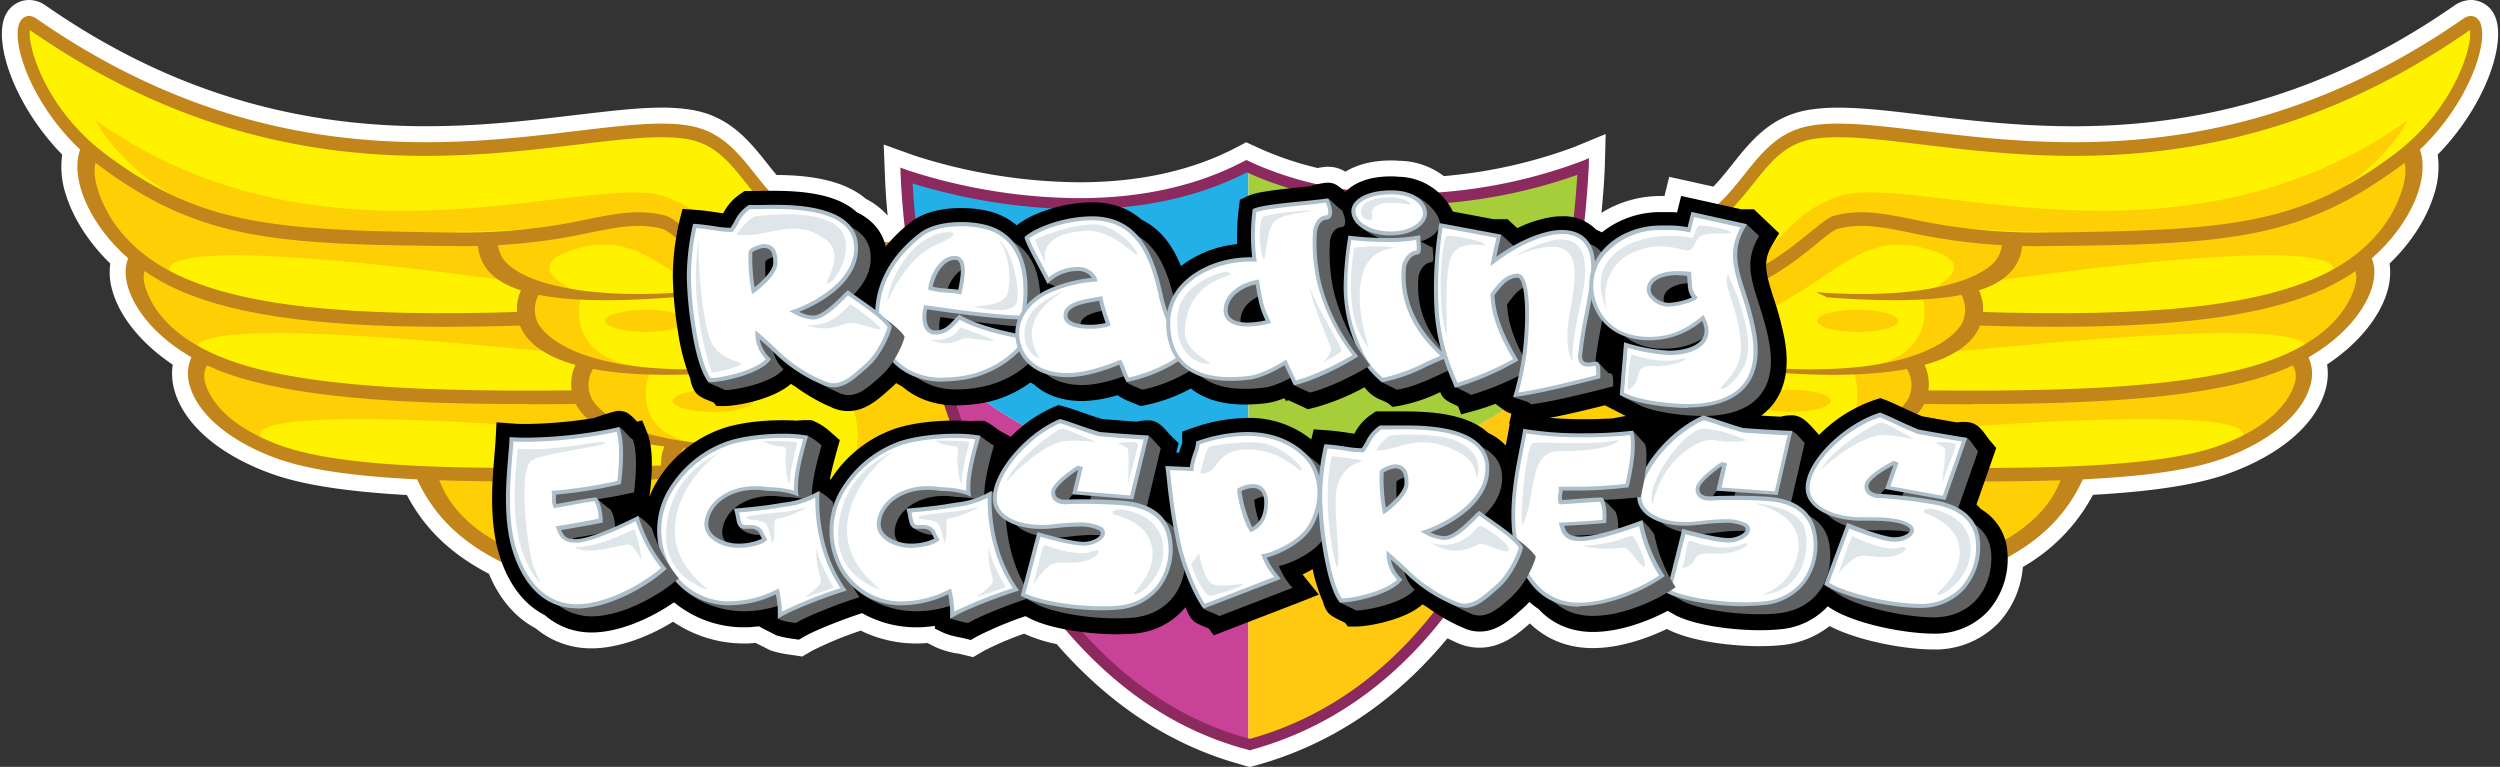 <?xml version="1.0" encoding="UTF-8"?> <svg xmlns="http://www.w3.org/2000/svg" id="Layer_1" data-name="Layer 1" viewBox="0 0 652 200"><rect x="0" y="0" width="652" height="200" fill="#333333" stroke="none"/><defs><style>.cls-1{fill:#fff;}.cls-2{fill:#c84398;}.cls-3{fill:#ffc912;}.cls-4{fill:#afd468;}.cls-5{fill:#23b0e6;}.cls-6{fill:#a6ce3a;}.cls-7{fill:#fff200;}.cls-8{fill:#fecf05;}.cls-9{fill:#c1851c;}.cls-10{fill:#8c295e;}.cls-11{fill:#e7eef1;}.cls-12{fill:#5f6062;}.cls-13{fill:#abbec9;}.cls-14{fill:#dfe6ea;}</style></defs><path class="cls-1" d="M323,199.2c-17.77-5-33.71-15.46-47.43-31.23a38,38,0,0,1-8.48-2.71,82.6,82.6,0,0,0-10.4,4.43l-2.9,1.69-3.27-.79c-.26-.07-.56-.13-.9-.2l-.23,0a22.48,22.48,0,0,1-5.31-1.58l-2.23-1.12-.64.05c-.77.06-1.51.08-2.26.08a32.78,32.78,0,0,1-14.46-3.35,95.38,95.38,0,0,0-12.75,5.27l-2.52,1.48-2.9-.44a28.15,28.15,0,0,1-5.11-1.07l-.28-.09-3.84-1.94-.83.06c-.76.06-1.5.08-2.25.08a32.9,32.9,0,0,1-18.46-5.68c-7.14,4.39-14.93,6.95-21.27,6.95a24.4,24.4,0,0,1-3.77-.29,22.42,22.42,0,0,1-10.79-4.92c-5.29-2.79-9.48-7.68-12.2-14.23-9.9-5.14-16.77-11.73-21.41-20.55-15.76-.88-27.25-2.67-35.07-5.46-13.7-4.89-23-12.84-25.54-21.82a15.78,15.78,0,0,1-.45-6.72C37.21,89.86,31.46,83,29.42,76.18a17,17,0,0,1-.66-7.45C23.28,63.42,19.13,57,17.22,50.88a23,23,0,0,1-1-10.55C3.49,27.28-2.12,10.21,1.64,3.56A6.8,6.8,0,0,1,7.56,0a7.63,7.63,0,0,1,4.38,1.46C42.4,22.63,74.83,32.92,111.08,32.92c14.57,0,27.52-1.55,39-2.92,8.65-1,16.13-1.93,22.49-1.93a46.35,46.35,0,0,1,8,.61c9.8,1.73,14.84,8.06,19.71,14.19.69.86,1.44,1.81,2.23,2.76,7.26.06,17.06.89,23.31,6.23a19.15,19.15,0,0,1,5.68,4.37c-.34-3.56-.58-7-.7-10.21l-.33-8.33,7.91,2.85a143.4,143.4,0,0,0,43.06,7c15.73,0,29.56-3.07,41.09-9.13l2.48-1.31L328,38.48c2,.91,4.05,1.75,6.33,2.58,1.75.63,3.59,1.22,5.48,1.76,1.15.33,2.41.65,3.83,1,.59-.12,1.14-.2,1.67-.27l.51-.06h.52a8.48,8.48,0,0,1,4.54,1.29c2.54-1.56,6.36-2.93,11.92-2.93.66,0,1.32,0,2,.08h0a19.63,19.63,0,0,1,11.76,4,129.25,129.25,0,0,0,34.08-7.62l8.12-3.36-.23,8.66s-.14,4.5-.87,11.9a29.09,29.09,0,0,1,15.52-4.39h.92l1.23-5,11.53,2.55c1.8-1.87,3.37-3.86,4.91-5.79,4.88-6.13,9.91-12.46,19.72-14.19a46.15,46.15,0,0,1,8-.61c6.37,0,13.84.89,22.49,1.93,11.43,1.37,24.39,2.92,38.95,2.92,36.26,0,68.68-10.29,99.14-31.46A7.66,7.66,0,0,1,644.44,0a6.81,6.81,0,0,1,5.92,3.55c3.76,6.66-1.84,23.73-14.61,36.78a23.11,23.11,0,0,1-1,10.55c-1.9,6.15-6,12.54-11.54,17.85a17.16,17.16,0,0,1-.65,7.45c-2.05,6.79-7.8,13.68-15.65,18.87a15.47,15.47,0,0,1-.45,6.72c-2.53,9-11.83,16.93-25.54,21.82-7.82,2.79-19.31,4.58-35.07,5.46a47.32,47.32,0,0,1-18.29,18.82,24.2,24.2,0,0,1-6.33,14.56,22.92,22.92,0,0,1-17.06,6.95h-.45c-7.88-.13-19.46-2.42-26.57-6.1a24,24,0,0,1-12.87,5c-1.64.16-3.43.24-5.34.24-6.83,0-17.07-1.08-23.47-4.12l-.28-.13-.44-.25c-4.22,2-11.67,5-19.32,5a25.16,25.16,0,0,1-6.75-.87,22.3,22.3,0,0,1-9.69-5.57c-3.09,2.74-7.29,6.34-13.15,6.34a14.2,14.2,0,0,1-5.86-1.28q-1.32-.6-2.49-1.17c-13.83,16.7-30.67,27.85-50.08,33.18l-1.5.41Z"></path><path class="cls-1" d="M412.79,43.49c-2.09.85-38.14,15.09-74.54,4.72q-2.92-.83-5.85-1.88c-2.27-.82-4.53-1.72-6.78-2.76l-.52-.23c-38.94,20.45-88.72,2.46-88.72,2.46a215.12,215.12,0,0,0,7.86,48.28c12.13,43.6,38.43,88.64,81.35,100l.34.1c46.86-12.86,68.51-58.79,78.5-96.61a265.22,265.22,0,0,0,8.47-54.13l-.11,0"></path><path class="cls-2" d="M325.59,126c-32.46-.15-61.54-12.48-81.35-31.91C256.4,137.79,282.8,183,325.93,194.19l-.34-.1Z"></path><path class="cls-3" d="M325.59,126v68.1l.34.1c46.86-12.87,68.51-58.79,78.5-96.61C384.65,115.1,356.92,126,326.22,126h-.63"></path><path class="cls-4" d="M412.79,43.49l.11,0-.11,0"></path><path class="cls-5" d="M325.59,43.56h0l-.52-.23c-38.94,20.45-88.72,2.47-88.72,2.47a215.13,215.13,0,0,0,7.86,48.27c19.81,19.43,48.89,31.75,81.35,31.91Z"></path><path class="cls-4" d="M412.79,43.49c-2.34.95-47,18.59-87.17.08,40.21,18.52,84.83.87,87.17-.08"></path><path class="cls-6" d="M412.79,43.49c-2.34.95-47,18.6-87.17.08h0V126h.63c30.7,0,58.43-10.9,78.21-28.42a265.22,265.22,0,0,0,8.47-54.13l-.11,0"></path><path class="cls-7" d="M236.35,64.81s-19.46,3.11-34.14-11.32-12.8-21.31-36-18.64-59,8-96.94-.89S7,1.56,6.77,8.44,10.36,27.3,23.5,39.29c0,0-5.12,12,12.12,28.18,0,0-3.76,11.1,16.73,25.08,0,0-5.81,12.65,14,22.86s45.23,8.21,45.23,8.21,11.44,30,62,32,72.89-1.77,72.89-1.77L425.34,156s39.09,2,76.47-4.67,40.11-27.74,40.11-27.74,27.65-.44,43.18-7.77,17.07-18.19,14-22.19c0,0,18.78-10.65,18.09-26.19,0,0,15.36-10.21,12.29-28.18,0,0,12.8-13.54,14.85-25.31s-1.2-7.76-7.17-2.43-47.79,27.29-93.87,27.29-67.25-12-81.94,1.33S447.7,67,410.83,63.48s-174.48,1.33-174.48,1.33"></path><path class="cls-8" d="M628,31.3s-13.65,28.41-58,29.07S506.5,59.93,495.06,57s-18.77.45-22.36,5.77-23.55,15.32-35.84,14.87-20.15-3.77-20.15-3.77-2.73-.44-2-1.11,5.12-8.66,5.12-8.66h12.63s-6.57,8,6.14,7.33c28.85-1.56,21.85-13.32,40.8-20.2S567.94,74.13,628,31.3"></path><path class="cls-8" d="M452.9,150.48c-24.07-2.44-3.75-16.2-3.75-16.2s-19.63-5.33-20-6-6.83,3.78-6.83,3.78,4.44,12,4.26,16.2a46.57,46.57,0,0,1-.85,7.32s21.34.67,36.53-.44a33.21,33.21,0,0,0,23-11.54Z"></path><path class="cls-8" d="M607.88,72.58c11.61-14-88.92.89-88.92.89s4.43-.67,6-4.67A38.72,38.72,0,0,0,527,61.26s35.33,3.11,63-2.22,37.21-17.53,38.92-18.64,2.22,20.64-21,32.18"></path><path class="cls-8" d="M601.4,91.66c5.12-11.09-93,.67-92.68,0s4.26-2.66,5.63-4,1.88-4.22,1.88-4.22,49.83,1.78,67.25-3.1,32.08-11.1,32.59-11.54,2.55,15.82-13.91,22.88"></path><path class="cls-8" d="M583.82,115.41c13.65-12-89.44-2.66-89.44-2.66s2.39-2.44,4.95-4.88a14.71,14.71,0,0,0,3.24-4s47.45-.45,70.32-3.55,26.46-6.44,26.46-6.44,5.46,14.65-15.53,21.53"></path><path class="cls-8" d="M471.68,131.39c17.75-6,11.43,10.65,11.43,10.65s11.61-4.43,16.56-9.54,4.09-7.77,4.09-7.77l-24.4-2Z"></path><path class="cls-8" d="M500.52,133.61c22-6.21,14.51,13.09,14.51,13.09a52.4,52.4,0,0,0,16-8c7.17-5.54,9.73-16,9.73-16L505,125Z"></path><path class="cls-8" d="M449.15,134.28c-31.58-4-21.68-43.06,2.38-49.94s31.24-24.41,49.84-19.75-.17,12-.17,12,6.15,17.53-18.09,19.53c0,0,7.51,17.09-13.14,19.75l-9.22.67s13,10.43.17,16c0,0,18.27-1.55,16.39-16,0,0,28.33-4.88,24.24-21.53,0,0,17.58-7.54,13.31-19.53,0,0,10.24-3.1,10.58-11.54l-1.36-1.11s-14,0-26.29-3.1-16.39-3.78-24.07,2.88a63.14,63.14,0,0,1-33.11,15.32c-15,2.21-25.26-3.56-25.26-3.56s-18.27,12.43-18.61,13.32.17,27.3.52,29.07,9.55,15.09,10.07,15.54,20.82,6.43,41.82,2"></path><path class="cls-8" d="M456.31,104.54c0,1.59,4.74,2.88,10.59,2.88s10.58-1.29,10.58-2.88-4.74-2.89-10.58-2.89-10.59,1.29-10.59,2.89"></path><path class="cls-8" d="M473.89,83.67c0,1.6,4.74,2.89,10.59,2.89s10.58-1.29,10.58-2.89-4.74-2.88-10.58-2.88-10.59,1.29-10.59,2.88"></path><path class="cls-8" d="M440.27,122.51c0,1.6,4.74,2.89,10.58,2.89s10.58-1.29,10.58-2.89-4.73-2.88-10.58-2.88-10.58,1.29-10.58,2.88"></path><path class="cls-8" d="M24.87,31.3s13.65,28.41,58,29.07,63.5-.44,74.93-3.33,18.78.45,22.36,5.77S203.74,78.13,216,77.68s20.14-3.77,20.14-3.77,2.73-.44,2-1.11-5.12-8.66-5.12-8.66H220.47s6.57,8-6.14,7.33c-28.85-1.56-21.85-13.32-40.8-20.2S85,74.13,24.87,31.3"></path><path class="cls-8" d="M200,150.48c24.07-2.44,3.76-16.2,3.76-16.2s19.62-5.33,20-6,6.83,3.78,6.83,3.78-4.45,12-4.27,16.2a46.57,46.57,0,0,0,.85,7.32s-21.34.67-36.53-.44a33.21,33.21,0,0,1-23-11.54Z"></path><path class="cls-8" d="M45,72.58c-11.61-14,88.93.89,88.93.89s-4.44-.67-6-4.67a38.72,38.72,0,0,1-2-7.54s-35.33,3.11-63-2.22S25.72,41.51,24,40.4,21.79,61,45,72.58"></path><path class="cls-8" d="M51.49,91.66c-5.12-11.09,93,.67,92.69,0s-4.27-2.66-5.64-4-1.88-4.22-1.88-4.22-49.83,1.78-67.24-3.1-32.09-11.1-32.6-11.54S34.27,84.63,50.73,91.69"></path><path class="cls-8" d="M69.07,115.41c-13.65-12,89.44-2.66,89.44-2.66s-2.39-2.44-4.95-4.88a14.71,14.71,0,0,1-3.24-4s-47.45-.45-70.32-3.55-26.46-6.44-26.46-6.44-5.46,14.65,15.53,21.53"></path><path class="cls-8" d="M181.22,131.39c-17.76-6-11.44,10.65-11.44,10.65s-11.61-4.43-16.56-9.54-4.09-7.77-4.09-7.77l24.4-2Z"></path><path class="cls-8" d="M152.37,133.61c-22-6.21-14.51,13.09-14.51,13.09a52.4,52.4,0,0,1-16-8c-7.17-5.54-9.73-16-9.73-16L147.93,125Z"></path><path class="cls-8" d="M203.75,134.28c31.57-4,21.67-43.06-2.39-49.94s-31.24-24.41-49.84-19.75.17,12,.17,12S145.54,94.1,169.78,96.1c0,0-7.51,17.09,13.14,19.75l9.22.67s-13,10.43-.17,16c0,0-18.27-1.55-16.39-16,0,0-28.33-4.88-24.23-21.53,0,0-17.59-7.54-13.32-19.53,0,0-10.24-3.1-10.58-11.54l1.36-1.11s14,0,26.29-3.1,16.39-3.78,24.07,2.88a63.14,63.14,0,0,0,33.11,15.32c15,2.21,25.26-3.56,25.26-3.56s18.26,12.43,18.61,13.32-.17,27.3-.51,29.07-9.56,15.09-10.08,15.54-20.82,6.43-41.81,2"></path><path class="cls-9" d="M115.75,85.23c-34.63,0-57.19-3.45-71.82-10.83C30.77,67.77,23.56,57.26,21.2,49.64c-1.36-4.41-1.37-8.45,0-11.38l4.18,2.81c-.94,2-1,4.73.07,8.2C27.57,56.2,33,65,45.22,71.16c17,8.55,45.16,11.69,91.5,10.15l.09,3.56q-11.2.36-21.06.36"></path><path class="cls-9" d="M137.77,105.38c-32.19,0-62.94-1.52-81.13-8.94C42.53,90.68,35.39,81.58,33.41,75c-1-3.28-.84-6.21.44-8.46l4.25,3.32c-.74,1.29-.86,2.76-.2,5,1.67,5.55,6.74,13,19.81,18.29,20.19,8.25,56.68,9,93.13,8.66l0,3.56q-6.57.06-13.1.07"></path><path class="cls-9" d="M134.34,125.55c-26.47,0-49-1.28-61.89-5.89-12.23-4.36-20.8-11.47-22.93-19a10.45,10.45,0,0,1,1.21-8.94l3.77,2.85a5.71,5.71,0,0,0-1,5.25c1.4,5,6.7,11.75,20,16.48,18.53,6.61,58.07,6.18,100.41,5.08l.07,3.55c-13.67.36-27,.64-39.54.64"></path><path class="cls-9" d="M201.66,158.11c-67.81,0-85.79-17.52-93-33.37l5.31-1.19c5.85,18.87,33,36.47,145.19,30.36l1.08,1.54c-19.73,1.76-43.92,2.66-58.57,2.66"></path><path class="cls-9" d="M239,155.25c-68.23,0-85.35-16.1-92.41-30.52l2.76-1.72c7.16,14.64,21.69,30.21,106.59,31.3l-.45.65q-8.72.3-16.49.29"></path><path class="cls-9" d="M217.59,79.86c-19.34,0-32.43-10.63-39.59-16.46-2.3-1.87-4.29-3.48-5.25-3.72-6.08-1.56-11.47-.49-18.92,1A154.5,154.5,0,0,1,119,64.18c-46.76-.42-66.78-1.36-93-20.91C9.15,30.79,2.31,10.85,5.27,5.61,6,4.39,7.51,3.46,9.56,4.89c56.62,39.35,107.38,33.27,141,29.25,12.27-1.47,22-2.63,29.24-1.35,8.25,1.45,12.59,6.9,17.18,12.67,6.83,8.59,14.61,18.35,38.4,17.67l.08,3.55c-25.25.68-33.9-10.14-40.83-18.85-4.39-5.52-8.17-10.28-15.32-11.53-6.85-1.21-16.37-.07-28.42,1.37-34,4.07-85.42,10.23-143-29.76l-.09-.06A9.87,9.87,0,0,0,8,11.19c1.08,6.18,6.44,19.27,19.66,29.11C52.12,58.52,70,60.19,119,60.63a151.31,151.31,0,0,0,34.3-3.47c7.82-1.54,13.47-2.65,20.17-.95,1.59.41,3.49,2,6.39,4.31C189.49,68.37,207.47,83,236.41,73l.92,3.4a60.22,60.22,0,0,1-19.74,3.5"></path><path class="cls-9" d="M158,78.3c-16,0-25.8-2.41-30.37-7.36a11.42,11.42,0,0,1-3-8.31l5.27.08a7.65,7.65,0,0,0,2,5.65c5.23,5.65,21.54,9.76,46.47,7.84l-2.92,1.35c-6.49.49-12.3.75-17.47.75"></path><path class="cls-9" d="M173.84,97.75c-25.77,0-34.89-6.19-37.81-11.91a11.77,11.77,0,0,1,.67-11.62l4.11,2.13a8,8,0,0,0-.55,7.85c2,3.9,13.08,14.73,53.38,11.54l-3.37,1.31c-6.12.48-11.57.7-16.43.7"></path><path class="cls-9" d="M188,117.28c-25.77,0-34.89-6.19-37.82-11.92a11.78,11.78,0,0,1,.68-11.61L154.81,96a8,8,0,0,0-.55,7.85c2,3.91,13.07,14.81,53.36,11.62l-3.18,1.08c-6.11.49-11.56.71-16.42.71"></path><path class="cls-9" d="M211.39,136.53c-26.39,0-35.37-6-38-11.49a10.38,10.38,0,0,1,.94-10.42l3.92,2.24a6.71,6.71,0,0,0-.72,6.62c1.8,3.7,11.94,14.54,53,11.54l-2.72.86c-6.11.45-11.56.65-16.42.65"></path><path class="cls-9" d="M536.25,85.23c34.63,0,57.19-3.45,71.82-10.83,13.16-6.63,20.37-17.14,22.73-24.76,1.36-4.41,1.37-8.45,0-11.38l-4.18,2.81c1,2,1,4.73-.07,8.2C624.43,56.2,619,65,606.79,71.16c-17,8.55-45.17,11.69-91.51,10.15l-.09,3.56q11.2.36,21.06.36"></path><path class="cls-9" d="M514.24,105.38c32.18,0,62.93-1.52,81.12-8.94C609.47,90.68,616.61,81.58,618.6,75c1-3.28.83-6.21-.45-8.46l-4.24,3.32c.73,1.29.85,2.76.2,5-1.68,5.55-6.75,13-19.82,18.29-20.18,8.25-56.68,9-93.13,8.66l0,3.56c4.38,0,8.76.07,13.11.07"></path><path class="cls-9" d="M517.66,125.55c26.48,0,49-1.28,61.89-5.89,12.23-4.36,20.8-11.47,22.93-19a10.45,10.45,0,0,0-1.21-8.94l-3.77,2.85a5.71,5.71,0,0,1,1,5.25c-1.4,5-6.69,11.75-19.95,16.48-18.53,6.61-58.07,6.18-100.4,5.08l-.07,3.55c13.66.36,27,.64,39.53.64"></path><path class="cls-9" d="M450.34,158.11c67.81,0,85.79-17.52,93-33.37L538,123.55c-5.84,18.87-34.28,36.29-146.51,30.18l-1.35,1.72c19.73,1.76,45.5,2.66,60.16,2.66"></path><path class="cls-9" d="M413,155.25c68.23,0,85.35-16.1,92.41-30.52L502.7,123c-7.17,14.64-21.7,30.21-106.6,31.3l.45.65q8.71.3,16.49.29"></path><path class="cls-9" d="M434.41,79.86c19.34,0,32.43-10.63,39.6-16.46,2.29-1.87,4.28-3.48,5.24-3.72,6.08-1.56,11.47-.49,18.92,1A154.5,154.5,0,0,0,533,64.18c46.76-.42,66.78-1.36,93.05-20.91,16.76-12.48,23.6-32.42,20.64-37.66-.7-1.22-2.24-2.15-4.29-.72-56.62,39.35-107.37,33.27-141,29.25-12.28-1.47-22-2.63-29.25-1.35-8.25,1.45-12.59,6.9-17.18,12.67-6.83,8.59-14.61,18.35-38.4,17.67l-.08,3.55c25.25.68,33.9-10.14,40.83-18.85,4.39-5.52,8.18-10.28,15.31-11.53,6.86-1.21,16.38-.07,28.43,1.37,34,4.07,85.42,10.23,143-29.76l.09-.06a10.16,10.16,0,0,1-.16,3.34c-1.08,6.18-6.44,19.27-19.67,29.11C599.88,58.52,582,60.19,533,60.63a151.31,151.31,0,0,1-34.3-3.47c-7.82-1.54-13.47-2.65-20.17-.95-1.58.41-3.49,2-6.39,4.31C462.51,68.37,444.53,83,415.6,73l-.93,3.4a60.22,60.22,0,0,0,19.74,3.5"></path><path class="cls-9" d="M494,78.3c16,0,25.8-2.41,30.37-7.36a11.38,11.38,0,0,0,3-8.31l-5.27.08a7.65,7.65,0,0,1-2,5.65c-5.22,5.65-21.53,9.76-46.47,7.84l2.92,1.35q9.74.74,17.47.75"></path><path class="cls-9" d="M478.16,97.75c25.77,0,34.89-6.19,37.82-11.91a11.79,11.79,0,0,0-.68-11.62l-4.11,2.13a8,8,0,0,1,.55,7.85c-2,3.9-13.08,14.73-53.38,11.54l3.38,1.31c6.11.48,11.57.7,16.42.7"></path><path class="cls-9" d="M464,117.28c25.77,0,34.89-6.19,37.82-11.92a11.78,11.78,0,0,0-.67-11.61L497.19,96a8,8,0,0,1,.55,7.85c-2,3.91-13.06,14.81-53.36,11.62l3.18,1.08c6.11.49,11.57.71,16.42.71"></path><path class="cls-9" d="M440.62,136.53c26.38,0,35.36-6,38-11.49a10.41,10.41,0,0,0-1-10.42l-3.92,2.24a6.71,6.71,0,0,1,.72,6.62c-1.8,3.7-11.94,14.54-53,11.54l2.72.86c6.11.45,11.56.65,16.43.65"></path><path class="cls-8" d="M196.58,104.54c0,1.59-4.74,2.88-10.59,2.88s-10.58-1.29-10.58-2.88,4.74-2.89,10.58-2.89,10.59,1.29,10.59,2.89"></path><path class="cls-8" d="M179,83.67c0,1.6-4.74,2.89-10.58,2.89s-10.59-1.29-10.59-2.89,4.74-2.88,10.59-2.88S179,82.08,179,83.67"></path><path class="cls-8" d="M212.62,122.51c0,1.6-4.74,2.89-10.58,2.89s-10.58-1.29-10.58-2.89,4.74-2.88,10.58-2.88,10.58,1.29,10.58,2.88"></path><path class="cls-1" d="M412.79,43.49c-2.09.85-38.14,15.09-74.54,4.72q-2.92-.83-5.85-1.88c-2.27-.82-4.53-1.72-6.78-2.76l-.52-.23c-38.94,20.45-88.72,2.46-88.72,2.46a215.12,215.12,0,0,0,7.86,48.28c12.13,43.6,38.43,88.64,81.35,100l.34.1c46.86-12.86,68.51-58.79,78.5-96.61a265.22,265.22,0,0,0,8.47-54.13l-.11,0"></path><path class="cls-2" d="M325.59,126c-32.46-.15-61.54-12.48-81.35-31.91C256.4,137.79,282.8,183,325.93,194.19l-.34-.1Z"></path><path class="cls-3" d="M325.59,126v68.1l.34.1c46.86-12.87,68.51-58.79,78.5-96.61C384.65,115.1,356.92,126,326.22,126h-.63"></path><path class="cls-4" d="M412.79,43.49l.11,0-.11,0"></path><path class="cls-5" d="M325.59,43.56h0l-.52-.23c-38.94,20.45-88.72,2.47-88.72,2.47a215.13,215.13,0,0,0,7.86,48.27c19.81,19.43,48.89,31.75,81.35,31.91Z"></path><path class="cls-4" d="M412.79,43.49c-2.34.95-47,18.59-87.17.08,40.21,18.52,84.83.87,87.17-.08"></path><path class="cls-6" d="M412.79,43.49c-2.34.95-47,18.6-87.17.08h0V126h.63c30.7,0,58.43-10.9,78.21-28.42a265.22,265.22,0,0,0,8.47-54.13l-.11,0"></path><path class="cls-10" d="M238,47.84a216,216,0,0,0,7.72,45.86c7,25.22,28.87,85.34,80.26,99,46.26-12.93,67.44-59,77.06-95.46a272.38,272.38,0,0,0,8.32-51.63,136.78,136.78,0,0,1-44.85,7.81,104.46,104.46,0,0,1-28.63-3.82c-2-.57-4-1.22-5.94-1.91-2.43-.87-4.64-1.77-6.74-2.74-12.44,6.38-27.16,9.62-43.78,9.62A152,152,0,0,1,238,47.84m88,147.84-1.83-.5C272,180.62,249.91,120,242.81,94.45a216.65,216.65,0,0,1-7.92-48.59l-.08-2.16,2.08.76a147.14,147.14,0,0,0,44.48,7.22c16.42,0,30.89-3.24,43-9.61l.67-.35,1.18.55c2.08,1,4.26,1.84,6.67,2.71,1.85.67,3.78,1.29,5.75,1.85a101.53,101.53,0,0,0,27.79,3.7,134,134,0,0,0,45.76-8.37l2.22-.91-.06,2.24a269.2,269.2,0,0,1-8.52,54.45c-9.84,37.28-31.63,84.49-79.53,97.63Z"></path><path class="cls-11" d="M260.63,142.6l-3.3-1.56s-1.22-10.77-1-10.51,4.34,12.07,4.34,12.07"></path><path d="M413.14,109.33c-3.25,0-6.3-.12-9-.35,4.93-.92,10.72-2.35,14.41-3.28l5.46,2.8c-1.12.17-2.28.39-3.34.61-2.34.14-4.92.22-7.51.22m110.39,35.1a13.94,13.94,0,0,0-6.91-11.64,16.79,16.79,0,0,0-1.18-1.21l5.16-14.75L519.06,115c-.32-.37-.67-.86-1-1.32-1.19-1.63-2.31-3.17-4.4-3.51a9.27,9.27,0,0,0-1.58-.13,10.84,10.84,0,0,0-1.68.13c-2.2-.37-5.75-1-9.07-1.6-1.64-.66-3.47-1.51-5.09-2.26-1.77-.83-3.31-1.54-4.5-2l-1.32-.48-1.34.41a37.38,37.38,0,0,0-14.67,9.2l-.62-.71c-2.21-2.49-3.81-4.29-6.22-4.42h-.49a10.32,10.32,0,0,0-2.7.37c-1.32-.07-3.11-.17-5.05-.3a15.81,15.81,0,0,0,2.77-2.58c3.57-4.31,4.67-10.23,3.28-17.59a84.51,84.51,0,0,0-2.82-10.5c-2.11-6.57-2.92-9.66-.28-14L464,60.82l-6.58-6.25-3.31,0-15.67-3.47-1.06,4.29c-.8-.06-1.61-.07-2.7-.07H433.2a24.49,24.49,0,0,0-15.44,5.29,11.06,11.06,0,0,0-1.47-.71,11.92,11.92,0,0,0-9-3.49,18.26,18.26,0,0,0-2.27.15,32.31,32.31,0,0,0-9.32,2.94l-2.52-2.33-3.63,0-10.65-2a16,16,0,0,0-14.13-9.07h-.16C364,46,363.4,46,362.8,46c-5.86,0-9.78,1.75-11.94,4.09-1.65-1.53-2.73-2.44-4.51-2.44h-.27l-.26,0a24.24,24.24,0,0,0-4.08.9l-1.84.19c-7.47.78-12.17,1.33-14.44,2.37l-2.1,1-.29,2.28a59.4,59.4,0,0,0-.42,9.28A28.59,28.59,0,0,0,308,69.39c-2-4.88-5-9.5-10.24-12.08a18.27,18.27,0,0,0-4.74-3,21,21,0,0,0-8.31-1.53c-7,0-15.38,2.59-19.54,6h0A17.45,17.45,0,0,0,257.5,55a30.34,30.34,0,0,0-6.85-.74c-3.72,0-9,.6-12.83,3.48A36.62,36.62,0,0,0,231,64.32c-.67-3-2.6-6.57-7.58-9-5.41-5-15.05-5.56-21.94-5.56-1.41,0-2.72,0-3.86.05l-2.18,0h-1.25l-1,.69a13.4,13.4,0,0,0-4.57,5.12c-.56-.06-1.15-.15-1.81-.25-1.43-.22-3.05-.47-5.27-.63l-3.54-.26L177.11,58a65.57,65.57,0,0,0-1.64,14.24,99.46,99.46,0,0,0,1.36,14.37A54.49,54.49,0,0,0,180,98.71a9.32,9.32,0,0,0,1,3c.83,1.54,2.2,2.11,4.46,3l.69.29.69.9h2c3.41,0,12.84-1.74,17.42-5.78l1.2.73a46.57,46.57,0,0,0,9.55,5.45,10,10,0,0,0,4.16.91c4.42,0,7.72-2.92,10.63-5.51l.8-.71c.38-.33.75-.69,1.12-1.08q.77.48,1.59.9a19.91,19.91,0,0,0,6.68,3.77,22.57,22.57,0,0,0,7.44,1.14,41,41,0,0,0,5.5-.41,29.88,29.88,0,0,0,13.79-5.55c.29.16.6.31.9.46,2.31,2.12,6.27,4.37,12.72,4.37a33.83,33.83,0,0,0,9.12-1.53,16.54,16.54,0,0,0,4,2l.79.33,1.18.52,1.26-.24a42.9,42.9,0,0,0,11.89-4.35c3.47,2.78,8.21,4.19,14.14,4.19a45.68,45.68,0,0,0,5.43-.35,19.19,19.19,0,0,0,4.74-1.3l.15.07.3.62.71-.16,5.06,2.33,1.4-.33A60.14,60.14,0,0,0,355.86,101a9.88,9.88,0,0,0,4.72,3.45c.53.26,1.06.51,1.37.68l1.24,1,1.85-.31a42.32,42.32,0,0,0,10.58-3.56l.07.18c.66,1.67,1.88,2.25,4.08,3.3l.49.24.82,2.09,3.61-1a55.46,55.46,0,0,0,5.32-1.75l2.25,1.65a6.67,6.67,0,0,0,1.9.9l-.14.8-.46,1.76.18,0-.21,1.29c-.22,1.29-.51,2.78-.82,4.36,0,0,0,.08,0,.12a15.14,15.14,0,0,0-4.65-3.34c-5.4-5-15-5.56-21.94-5.56-1.41,0-2.72,0-3.86,0l-2.18,0H358.8l-1,.69a13.44,13.44,0,0,0-4.58,5.12c-.56-.07-1.14-.16-1.79-.26-1.44-.21-3.06-.46-5.28-.62l-3.54-.26-.62,2.59-.08,0A25.67,25.67,0,0,0,325.25,109a44.26,44.26,0,0,0-14.1,2.56l-2.83,1v2.83c-.06.3-.28,1-.45,1.47s-.25.78-.37,1.2l-.73,0,.61-2.49-1.72-1.66c-.35-.34-.75-.79-1.13-1.22-1.35-1.51-2.61-2.93-4.73-3.06-.21,0-.42,0-.62,0a10.53,10.53,0,0,0-2.62.34c-2.23-.14-5.83-.4-9.19-.71-1.7-.49-3.59-1.16-5.29-1.75s-3.43-1.2-4.67-1.52l-1.36-.35-1.29.54a35.46,35.46,0,0,0-11.13,7.73l-2.44-1.29a20.16,20.16,0,0,1-1.88-1.27,14.21,14.21,0,0,0-1.85-1.21l-.79-.4-.89,0-.7,0c-.59,0-1.22,0-1.9.09-1.27-.1-2.71-.15-4.2-.15-2.78,0-9.85.21-15.6,2.14A32.5,32.5,0,0,0,217,124.53l-.35.52-.2-.13c.44-2.4,1.15-5,1.87-7.6l.71-2.54-2-1.73a16.63,16.63,0,0,0-4.84-3.26l-.58-.22-.63,0c-.28,0-.57,0-.86,0a21.48,21.48,0,0,0-2.32.14c-1.15-.08-2.44-.12-3.75-.12-2.78,0-9.85.21-15.59,2.14A32.53,32.53,0,0,0,172,124.53a25.65,25.65,0,0,0-2.65,5.08l.08-.61c.26-1.79,1.43-11-.58-16l-1.36-3.36-1.32.33c-1.61-1.71-2.74-2.82-4.69-2.82H161l-.44.1A55.93,55.93,0,0,0,155,109a116.84,116.84,0,0,1-17.63,1.57c-1.32,0-2.55,0-3.63-.12l-4.25-.31-.22,4.25c-.07,1.3-.2,2.81-.33,4.41-.51,6.12-1.15,13.74.23,21.62.82,4.52,3.71,15.36,12.91,20a18.37,18.37,0,0,0,9.14,4.29,19.38,19.38,0,0,0,3.1.24c7.14,0,15.38-3.67,21.47-7.87A28.62,28.62,0,0,0,194,163.6c.64,0,1.29,0,1.95-.07s1.37-.11,2-.19l1.13.64,3.44,1.73a25,25,0,0,0,4.39.9l1.44.22,1.27-.74c3.2-1.86,10.9-4.81,15.22-6.18A28.74,28.74,0,0,0,239,163.6c.64,0,1.29,0,2-.07,1-.07,1.92-.17,2.81-.29l0,.69L246,165a19.5,19.5,0,0,0,4.33,1.23c.46.1.89.19,1.23.28l1.63.4,1.46-.85a94.84,94.84,0,0,1,12.79-5.37l1.4.73c5.59,2.74,15.55,4,22.43,4,1.48,0,2.88-.05,4.16-.16a19.16,19.16,0,0,0,13.75-6.91,13.09,13.09,0,0,0,1.28,2.63c.81,1.28,1.9,1.74,4.07,2.64l.72.3,1.3,1.78,22.1-8.52,5.3-2.1-4.24-5.26a29.23,29.23,0,0,0,2.63-1.39,39.45,39.45,0,0,0,2.65,8.36,9.32,9.32,0,0,0,.88,2.26c.77,1.37,1.9,1.91,4.16,3l.75.35.74,1h2.07c3.41,0,12.84-1.74,17.41-5.78.39.23.78.48,1.2.72a46.59,46.59,0,0,0,9.56,5.46,10,10,0,0,0,4.15.91c4.43,0,7.73-2.93,10.64-5.51l.79-.71a18,18,0,0,0,1.52-1.51,19.14,19.14,0,0,0,2.38,1.84,18.35,18.35,0,0,0,8.62,5.27,21,21,0,0,0,5.64.72c6.74,0,14.09-2.66,19.44-5.51l2.24,1.28.14.06c5.41,2.57,14.79,3.72,21.69,3.72,1.78,0,3.44-.07,4.95-.22a19.17,19.17,0,0,0,12.72-6l1.06.69c6.14,3.8,18.32,6.29,26.09,6.42h.41a18.86,18.86,0,0,0,14.05-5.66,20.51,20.51,0,0,0,5.28-15.12"></path><path d="M285.19,72.73a2.91,2.91,0,0,1,.32,0,.67.67,0,0,1,.07.18,27.64,27.64,0,0,0-5.22.76,11.94,11.94,0,0,1,4.83-1M281.75,85c-.08-2.55,3.1-3.47,6.1-4,.39,1.26.83,2.54,1.17,3.59a17.54,17.54,0,0,1-7.26.48s0,0,0,0m-16.38,2.59a63.39,63.39,0,0,1-13.35-4c3.94.53,9,1.14,13.5,1.49a10.49,10.49,0,0,0-.15,2.47m-20.1-4.94s1.72.27,4.34.64c-1.44,1.52-2.59,2.89-4.55,3.28a8.86,8.86,0,0,1,.21-3.92m5-6.51A32.5,32.5,0,0,0,247,75.8c.72-2.28,2.2-4.63,4.14-5.56a25.06,25.06,0,0,1-.8,5.92m73.23,7.22c.12-2.88,2.3-5,5-6.23a22.67,22.67,0,0,0,2.27,6.76,19.2,19.2,0,0,1-7.12.63,3.84,3.84,0,0,1-.15-1.16m-124-15.12c0-.44,1.48-1.06,2.52-1.36a10.72,10.72,0,0,1,.11,1.67c0,1.4-1.19,3.05-2.54,4.46-.07-1.58-.09-3.21-.09-4.77M434,77.15c.39-1.48,2.34-3.14,6.68-3.32a5.46,5.46,0,0,0,1.36,3.8c-.72.71-5.63,2.14-7.54,1.75l-.32-.07a2.9,2.9,0,0,1-.18-2.16m-41,2.24c1.37-1.78,2.74-3.68,4.61-4.5a47.84,47.84,0,0,1,.48,10.61c-.18,3.12-.42,5.57-.74,7.81-2.31-4.32-4.17-9-4.35-13.92m-209,18.14a5.49,5.49,0,0,0,.61,2.15c.23.44,4,1.71,4.23,2,3.49,0,12.77-2.13,15.34-5.46a9.63,9.63,0,0,1-2.84-5.51,41.16,41.16,0,0,0,8.44,6.62,41.64,41.64,0,0,0,8.93,5.12c4.25,1.91,7.59-1.54,11.14-4.65A17.56,17.56,0,0,0,233.09,94a15.2,15.2,0,0,0,4.64,3.35,15.67,15.67,0,0,0,5.69,3.32c3.49,1.2,7.31,1,11,.54a25.63,25.63,0,0,0,14.13-6.67,11,11,0,0,0,3.48,2.19c2,2.1,5.26,3.72,10.35,3.72,3.87,0,8.45-1.43,11.18-2.43.14.3.29.63.46,1a.56.56,0,0,0-.2.55c.29.63,2.83,1.56,4.12,2.12a38.46,38.46,0,0,0,12.75-5.15,13.31,13.31,0,0,0,1.6.81c3.49,3.49,9.34,4.78,17.38,3.79A22.93,22.93,0,0,0,337,98.31l.71,1.5h.05l-.33.68,4.15,1.91c4.9-1.17,11.68-4.56,15.39-6.86a17.87,17.87,0,0,0,1.41,1.7,7.51,7.51,0,0,0,1.8,2.33c.32.29,3.76,1.84,4.12,2.11,5.15-.88,9.39-3.22,13.83-5.18l.6,1.53a14.26,14.26,0,0,0,.81,2.87c.11.28,3.92,1.86,4,2.15a73.09,73.09,0,0,0,13-5.2c-.21,1-.44,1.93-.71,3a12.25,12.25,0,0,0-1.14,2.78c.64.46,4.67,1.14,4.45,2,6.88-.82,20.1-4.37,21.51-4.69,0-1.48.17-3.61-.87-3.39-.51.11-2.86-3.06-3.26-3a1.7,1.7,0,0,0-.5.1c.31-3.29,1.14-7.44,1.89-11.49A12.68,12.68,0,0,0,423,87c2.78,2.72,7,4.31,12.74,3.87a18.83,18.83,0,0,0,9-3c-1.07,3-5.41,4.24-9.47,4.24A48.25,48.25,0,0,1,424,90l-1,12.45-.35.7,4.2,2.15c3.27,1.86,9.33,2.79,14.52,3.11,13.38.88,22.72-4.42,19.88-19.39-2.35-12.5-8-18.51-2.57-27.46l-3-2.82-2.11,0L441.5,56l-1,4a28.68,28.68,0,0,0-7.31-.54c-6.28,0-12,2.69-15.28,6.85a6.74,6.74,0,0,0-4.07-2.86c-1.85-2.57-5-3.18-8.23-2.79a31.14,31.14,0,0,0-11,4.11c0-.18.08-.36.11-.55l-3.13-2.9h-2.39L375.8,58.79A104.11,104.11,0,0,0,374.66,81a56.2,56.2,0,0,0,1.81,10.51C372.66,87,369.14,80.8,370,72.13c.16-1.2,1.37-3.55,3.33-3.71.93-.11.39-1.91.39-3.88A20.91,20.91,0,0,1,370.52,63c3.22-.92,5-2.94,5-4.69,0-2.46-4.47-8-10.7-8h-.27a16.11,16.11,0,0,0-1.75-.09c-6.22,0-9.83,2.4-9.83,4.85a4.05,4.05,0,0,0,.74,2.22c.45,1.79,3.58,4.11,7.51,5.35A81.73,81.73,0,0,1,352,62a85.4,85.4,0,0,0-1.15,12.45,37.59,37.59,0,0,0,2.63,14.09c.39,1,.79,2,1.28,3.1A50,50,0,0,1,347.89,76a46.1,46.1,0,0,1-1-13c.06-.92.71-3.6,2.95-3.77,1.74-.1.87-2.89.21-4.42-.35,0-3.24-3.07-3.68-3a23.58,23.58,0,0,0-3.76.87c-5.4.58-13.29,1.29-15.37,2.25a49,49,0,0,0,0,12.72c-8.43-.3-17.48,3.32-21,10.18-1.94-8-4.78-14.28-10.84-17a14,14,0,0,0-4.05-2.67c-7.21-3.12-19.45.49-23.54,3.88.25,1.21,3,6.18,4.54,9.14a10,10,0,0,0,.91,2.7c1.07.39,2,.78,2.77,1.12-.54.19-1.06.38-1.56.58a17.37,17.37,0,0,0-3.16,1.64c-.22-6.66-2.64-12.24-8.32-14.69a13.06,13.06,0,0,0-6.43-3.44c-4.1-1-12-1.15-16.22,2-6.1,4.55-11.35,11.52-11.56,20.48-1.32-.93-2.62-1.82-3.74-2.67l-.11.11c-.9-.64-1.78-1.25-2.61-1.85,3-2.84,5.12-6.44,4.8-10.71-.29-3.8-2.73-6.16-6.08-7.62C215.4,53,200.83,54,195.42,54c-2.73,1.81-3,3.71-4.64,6-3.17,0-5.13-.7-9.62-1a61.35,61.35,0,0,0-1.52,13.27A96.09,96.09,0,0,0,181,85.94c.46,2.85,1.5,8.26,3.13,11.59"></path><path d="M489.52,138.35a42.23,42.23,0,0,1,8.92.54c-.67,1.11-2.95,2-5.16,1.73a49,49,0,0,1-9.22-2.75,25.28,25.28,0,0,0,5.46.48m.84-8.94a5.42,5.42,0,0,1,2-2.47l-.09.28,4.33.78-.66,1.89c-2.2-.25-4.26-.43-5.61-.48m29,15.22a9.93,9.93,0,0,0-5.51-8.62,11.29,11.29,0,0,0-4.11-3.27l.81.15,5.32-15.18c-1.19-1.4-2.28-3.32-2.92-3.42a6.76,6.76,0,0,0-2.54.12c-3.18-.52-7-1.18-10.29-1.82-3.52-1.38-7.68-3.54-9.85-4.33-10.23,3.14-21.08,14.68-18.49,21.07a8.22,8.22,0,0,0,4.1,4,11,11,0,0,0,6,4l-5.37,14.45-.65.84,4,2.65c5.09,3.14,16.4,5.67,24,5.79,10.48.18,15.92-7.73,15.51-16.41"></path><path d="M364.19,125.73c0-.44,1.49-1.06,2.53-1.35a12,12,0,0,1,.11,1.66c0,1.41-1.19,3.06-2.54,4.47-.08-1.58-.1-3.21-.1-4.78m47.75,14.81a8.8,8.8,0,0,1-.95-.07c-.08-.25-.15-.5-.23-.76,0,0,4.89-.24,8.82-.54a29.35,29.35,0,0,1-7.64,1.37m-1.36-10.13c1.06,0,2.35,0,3.74,0l-3.73.27a2.71,2.71,0,0,0,0-.29m16.94-.73a5.65,5.65,0,0,0,.64,2.32,8.21,8.21,0,0,0,4.51,3.51,11,11,0,0,0,6.4,3.3l-3.16,12.62a38.87,38.87,0,0,1-4.46-12,16.68,16.68,0,0,0-3.23-3.69l-1.4,1.09c-1.65.6-3.27,1.15-4.84,1.64.13-1.78-.06-4-.79-5.17-1-1-2.57-2.82-3.11-2.8l-.33,0a.61.61,0,0,1-.07-.14,91.91,91.91,0,0,0,9.84-.69M446.77,139a42.65,42.65,0,0,1,8.93-.45c-.54,1.18-2.71,2.3-4.93,2.3a49.7,49.7,0,0,1-9.48-1.72,24.58,24.58,0,0,0,5.48-.13m-.14-9a5.33,5.33,0,0,1,1.74-2.67l-.06.28,4.39.31-.45,1.94c-2.22,0-4.28,0-5.62.14m-119.51.36a8.15,8.15,0,0,1,2.92-1,7,7,0,0,1,.2,1.68,8.08,8.08,0,0,1-1.76,5.51,27.64,27.64,0,0,1-1.36-6.2M150.71,141c-.34,0-.66,0-1,0-.11-.24-.21-.49-.31-.74,0,0,4.81-.77,8.68-1.5a29.94,29.94,0,0,1-7.42,2.2m-2.47-9.93c1.06-.08,2.34-.22,3.73-.38-1.21.21-2.48.45-3.68.68,0-.1,0-.2,0-.3M278.52,131a5.38,5.38,0,0,1,1.78-2.65l-.07.28,4.39.36-.47,1.94c-2.22,0-4.29,0-5.63.07m4,10.87a49.08,49.08,0,0,1-9.46-1.83,25.24,25.24,0,0,0,5.49-.06,42.53,42.53,0,0,1,8.92-.34c-.55,1.17-2.73,2.26-5,2.23m-20.13-6.63a11.17,11.17,0,0,0,2.1,1.07,11,11,0,0,0,6.35,3.38l-3.49,13.25a33.83,33.83,0,0,1-2.9-6.54,40.51,40.51,0,0,1-2.06-11.16m-29,2.88c.84-5.94,7.78-9.56,15.23-8.56a53.94,53.94,0,0,1,6.54.76c-2.82,1.11-4.41,1.12-7.87,1.72-3.9.67-10.23,1.17-10.23,1.17.31,1,.39,2.24.69,3.1l-.53.08c.56,1.89,4.34,3.18,6.12,3.18h.42a9.31,9.31,0,0,0,.64,1.14c-1.45,1.22-5.84,1.94-8.51,1.55a9.57,9.57,0,0,1-1.06-.22,4.32,4.32,0,0,1-1.44-3.92m-44.95,0c.84-5.94,7.78-9.56,15.23-8.56a54.06,54.06,0,0,1,6.55.76c-2.83,1.11-4.42,1.12-7.88,1.72-3.89.67-10.23,1.17-10.23,1.17.25.84.35,1.77.54,2.56l-.53,0c.66,3.32,4.49,3.75,6.27,3.75h.42a9.31,9.31,0,0,0,.64,1.14c-1.45,1.22-5.84,1.94-8.5,1.55a9.27,9.27,0,0,1-1.07-.22,4.32,4.32,0,0,1-1.44-3.92M477.13,142a9.92,9.92,0,0,0-6.41-8,11.3,11.3,0,0,0-4.46-2.8l.82.06,3.61-15.67c-1.39-1.58-2.68-3-3.35-3.08a6.66,6.66,0,0,0-2.48.4c-3.21-.17-7.05-.4-10.38-.67-3.66-1-8-2.68-10.27-3.22A33.22,33.22,0,0,0,429,123.52c.38-2.7.57-5.69,0-7.67-1.18-1.16-2.68-3.06-3.14-3.4a47.39,47.39,0,0,0-4.72.81c-6.55.41-16.64.39-23.56-.9-1,6.16-3.51,15.39-2.92,24.9.07,1,.18,2,.34,3-1.85-1.35-3.83-2.67-5.41-3.87l-.12.1c-.89-.63-1.78-1.24-2.6-1.84,3-2.84,5.12-6.44,4.79-10.71-.29-3.8-2.72-6.15-6.07-7.61-5.6-5.89-20.19-4.8-25.59-4.8-2.73,1.8-3,3.71-4.65,6-3.16,0-5.13-.71-9.61-1a54.77,54.77,0,0,0-1,5.57c-.2-.22-.39-.44-.6-.64a19.33,19.33,0,0,0-4.67-3.31c-3.41-2.94-11.5-7.81-27.05-2.54,0,1.36-1.53,4.36-1.64,6.82l-6.28-.27c.65,5.46,1.21,10.92,2.19,16.24a10.71,10.71,0,0,0-4.2-3.06,11.39,11.39,0,0,0-4.42-2.86l.82.07,3.8-15.63c-1.31-1.27-2.59-3.07-3.23-3.11a6.68,6.68,0,0,0-2.52.37c-3.21-.21-7.07-.49-10.41-.8-3.65-1-8-2.78-10.23-3.35-8.05,3.37-15.95,12.31-16.88,18.82a2.73,2.73,0,0,0-.89-.58,5,5,0,0,0-1.87,1.39c-.06-3.75,1.1-8.37,2.5-13.36-1.28-.69-3-2.13-3.63-2.43a16.68,16.68,0,0,0-2.4.1c-4.39-.41-12.67-.21-18.47,1.74a28.68,28.68,0,0,0-14.29,11.23,21.1,21.1,0,0,0-3.05,7c0-.89,0-1.81,0-2.78a17.2,17.2,0,0,0-3.64-2.85,5.67,5.67,0,0,0-1.92,1.35c-.05-3.74,1.11-8.36,2.51-13.34a14.38,14.38,0,0,0-3.55-2.5,15.92,15.92,0,0,0-2.87.14c-4.48-.36-12.45-.12-18.09,1.77a28.61,28.61,0,0,0-14.28,11.23,20.35,20.35,0,0,0-2.67,17.5c0,.17.11.34.17.51a33.31,33.31,0,0,1-3-7.1,14.69,14.69,0,0,0-3.65-3.24l-.75.92c-1.74.86-3.46,1.67-5.12,2.4-.07-1.79-.5-4-1.35-5.05-.16,0-2.24-1.81-3.25-2.59a80.64,80.64,0,0,0,9.48-1.78s1.37-9.61-.33-13.82c-.33.08-3.12-3.32-3.52-3.24A54.54,54.54,0,0,0,156,113c-6.47,1.07-15.9,2-22.59,1.55-.33,6.22-1.8,15.67-.16,25.06,1.16,6.41,4.51,14.17,11.14,17.19a14.33,14.33,0,0,0,7.47,3.69c7.79,1.26,18.27-4.05,24.33-9.06,3.77,4.77,11.37,8.49,19.49,7.92a27.37,27.37,0,0,0,7.64-1.53,19.42,19.42,0,0,1,.08,2.55l.83-.45a13.14,13.14,0,0,0-1.36,1.35c1.18.67,2.44.85,4.7,1.19,3.72-2.17,12.28-5.39,16.62-6.73-.67-1-1.28-2-1.85-3a23.82,23.82,0,0,0,18.28,6.62,27.37,27.37,0,0,0,7.65-1.53,19.26,19.26,0,0,1,.08,2.54,1.38,1.38,0,0,0-.52.91,38.82,38.82,0,0,0,4.69,1.19c3.37-2,10.67-4.78,15.25-6.29l2.87,1.51c5.37,2.63,16.88,4,24.42,3.42,8.83-.72,13.5-6.84,14-13.91a56.3,56.3,0,0,0,3.69,8.62,10.27,10.27,0,0,0,1.22,2.92c.21.34,3.86,1.63,4.07,1.92l19.11-7.37a18.48,18.48,0,0,1-3.55-5.73c1.57-.16,8.48-2.68,11.61-7.05.14,1,.28,2,.41,2.88.48,3,1.59,8.71,3.33,12a5.25,5.25,0,0,0,.56,1.63c.21.39,3.85,1.88,4.08,2.18,3.49,0,12.78-2.13,15.34-5.46a9.61,9.61,0,0,1-2.83-5.51,41.33,41.33,0,0,0,8.43,6.61,41.22,41.22,0,0,0,8.93,5.12c4.26,1.91,7.59-1.53,11.14-4.64a19.77,19.77,0,0,0,4-5.23,16,16,0,0,0,5.38,5.47,14.42,14.42,0,0,0,7,4.49c7.16,2,17.33-1.56,24-5.58l4.17,2.38c5.41,2.57,16.93,3.82,24.46,3.11,10.44-1,15-9.45,13.6-18"></path><path class="cls-12" d="M253.08,69.84c-3.55-.22-6.17,4.53-6.55,7.92,2.29.65,5.13.54,7.65,1,.81-3.6,1.69-8.79-1.1-8.9m1.37,31.34c-3.71.5-7.54.66-11-.54-7.64-2.57-10.81-9.34-10.81-16,0-9.23,5.36-16.38,11.58-21,4.26-3.17,12.12-3,16.22-2C270.56,64,272.63,74.43,270.61,85.4c-9.12-.16-25.34-2.73-25.34-2.73-.65,2.19-.65,6.61,2.52,6.61,3,0,4.25-2,6.28-4,5.35,3.06,13.54,4.59,17.53,5.35-1.21,2.79-7.38,9.23-17.15,10.54"></path><path class="cls-1" d="M249.21,67.26c-3.55-.22-6.17,4.53-6.55,7.92,2.29.65,5.13.54,7.64,1,.82-3.6,1.7-8.79-1.09-8.9m1.37,31.35c-3.72.49-7.54.65-11-.55-7.65-2.57-10.82-9.34-10.82-15.94,0-9.24,5.35-16.39,11.58-21,4.26-3.17,12.12-3,16.22-2,10.16,2.35,12.23,12.78,10.21,23.75-9.12-.16-25.34-2.73-25.34-2.73-.65,2.19-.65,6.61,2.52,6.61,3,0,4.26-2,6.28-4,5.35,3.06,13.54,4.59,17.52,5.35-1.2,2.79-7.37,9.24-17.14,10.55"></path><path class="cls-13" d="M243.24,74.79a26.32,26.32,0,0,0,3.88.49c.92.08,1.87.15,2.78.29.86-3.92.91-6.39.17-7.35a1,1,0,0,0-.88-.44H249c-2.93,0-5.23,4-5.74,7m7.46,2-.49-.09c-1-.17-2.11-.26-3.17-.35a23.34,23.34,0,0,1-4.52-.64l-.43-.12,0-.44c.4-3.51,3.17-8.63,7.1-8.38a2.12,2.12,0,0,1,1.66.84c1,1.32,1,4-.09,8.7ZM250.64,59c-2.46,0-7,.33-10,2.54-4.24,3.17-11.37,10.06-11.37,20.61,0,7.48,3.91,13.26,10.46,15.45a18,18,0,0,0,5.92.9,36.82,36.82,0,0,0,4.88-.37c9.23-1.24,14.86-7,16.43-9.65-4.23-.81-11.53-2.27-16.65-5.08l-.67.7c-1.53,1.63-3,3.16-5.7,3.16a3,3,0,0,1-2.47-1.2c-1.24-1.67-1-4.55-.55-6.08l.13-.43.45.07c.16,0,15.77,2.48,24.83,2.71,1.08-6.25,2-20-9.9-22.72a26.67,26.67,0,0,0-5.77-.61m-5,40.54a18.87,18.87,0,0,1-6.25-1c-7-2.34-11.17-8.49-11.17-16.44,0-11,7.39-18.16,11.79-21.44,3.22-2.39,8.05-2.75,10.64-2.75a26.89,26.89,0,0,1,6,.64c9.2,2.13,13.06,11,10.6,24.36l-.08.43h-.44c-8.18-.14-22.21-2.24-24.94-2.66-.32,1.42-.36,3.57.5,4.72a1.88,1.88,0,0,0,1.63.78c2.28,0,3.45-1.25,4.94-2.83.31-.33.63-.67,1-1l.28-.29.35.2c5.16,2.95,12.94,4.44,17.11,5.25l.89.17-.26.59c-1.35,3.15-7.89,9.56-17.55,10.85a37.36,37.36,0,0,1-5,.38"></path><path class="cls-12" d="M365.91,63.45c-6.23-.28-12.26-4.18-12.26-6.64s5-6.56,11.18-6.56,10.69,5.55,10.69,8-3.5,5.46-9.61,5.19m-1.58,38.23c-.36-.29-3.8-1.83-4.11-2.12-3.5-3.17-1.68-5.37-2.89-8.42a37.77,37.77,0,0,1-2.62-14.09,85.4,85.4,0,0,1,1.15-12.45c3.56.45,8.08-1.27,13.63-2.08.41-.06,3.79,2.1,4.17,2,0,2,.55,3.77-.38,3.88-2,.16-3.16,2.51-3.33,3.71-1.09,11.69,5.68,18.9,10.43,23.43-5.3,2.08-10.05,5.08-16.05,6.12"></path><path class="cls-1" d="M362,60.87C355.81,60.6,353,57.48,353,55s3.61-4.85,9.83-4.85,8.85,3,8.85,5.51-3.5,5.46-9.61,5.19M360.46,99.1c-4.27-3.39-5.68-7.21-7-10.54a37.59,37.59,0,0,1-2.63-14.09A85.4,85.4,0,0,1,352,62c3.82.49,12.18,1,17.8-.06,0,2,.55,3.77-.38,3.88-2,.16-3.17,2.51-3.33,3.71C365,81.24,371.76,88.45,376.51,93c-5.3,2.08-10.05,5.08-16.05,6.12"></path><path class="cls-13" d="M362.8,50.69c-5.83,0-9.31,2.2-9.31,4.33,0,2.4,3,5.09,8.57,5.33,5.9.26,9.07-2.62,9.07-4.67s-2.22-5-8.33-5m0,10.72-.8,0c-6.27-.28-9.56-3.41-9.56-6.37,0-2.67,3.56-5.38,10.35-5.38,6.15,0,9.37,3,9.37,6,0,2.75-3.58,5.73-9.36,5.73M352.43,62.6a81.92,81.92,0,0,0-1.07,11.86A37.08,37.08,0,0,0,354,88.37l.11.27c1.24,3.16,2.64,6.73,6.54,9.9a44.44,44.44,0,0,0,10.77-3.88c1.36-.62,2.77-1.27,4.2-1.86-4-3.84-11.13-11.28-10-23.29.19-1.38,1.49-4,3.81-4.19a5,5,0,0,0,0-1.65c0-.34-.06-.71-.07-1.09a46.32,46.32,0,0,1-7.65.54,84.19,84.19,0,0,1-9.21-.52m7.88,37.05-.18-.15c-4.25-3.38-5.73-7.15-7-10.48l-.11-.27a38,38,0,0,1-2.66-14.28,86.73,86.73,0,0,1,1.16-12.54l.08-.49.5.06a80.3,80.3,0,0,0,9.58.58,43.09,43.09,0,0,0,8.06-.63l.62-.12V62c0,.56,0,1.12.08,1.62.11,1.3.23,2.64-.93,2.78-1.64.13-2.72,2.16-2.87,3.26-1.13,12.1,6.57,19.45,10.27,23l.59.57-.76.3c-1.66.65-3.31,1.41-4.89,2.14a44.75,44.75,0,0,1-11.27,4Z"></path><path class="cls-12" d="M203,66.72c-.66,0-3.39.94-3.39,1.54a45.62,45.62,0,0,0,.77,10.15c1.58-1.14,5.73-4.64,5.73-7.26s-.54-4.43-3.11-4.43m27,31.13c-3.55,3.11-6.88,6.56-11.14,4.64-9.45-4.26-10.16-6.44-17.43-12.66a9.2,9.2,0,0,0,2.9,6.44c-2.57,3.33-11.85,5.46-15.34,5.46-.27-.34-4-1.61-4.23-2.06-1.76-3.27.61-8.17.13-11.15a96.09,96.09,0,0,1-1.31-13.71A60.7,60.7,0,0,1,185,61.54c4.47.33,6.44,1,9.61,1,1.64-2.25,1.91-4.15,4.64-6,6.61,0,26.92-1.64,27.8,9.83C227.8,75.68,217,81.8,211,83.82a11.15,11.15,0,0,0,4.91,1.58c3.11,0,7.27-4.86,9.12-6.5,3.55,2.68,9,6,10.87,8.85,0,1-2.51,7.1-5.95,10.1"></path><path class="cls-1" d="M199.08,64.15c-.66,0-3.39.92-3.39,1.52a45.72,45.72,0,0,0,.77,10.16c1.58-1.15,5.73-4.64,5.73-7.26s-.54-4.42-3.11-4.42m27,31.12c-3.55,3.12-6.88,6.56-11.14,4.65-9.45-4.26-10.16-6.45-17.42-12.68a9.21,9.21,0,0,0,2.89,6.45c-2.57,3.33-11.85,5.46-15.34,5.46-2.19-2.84-3.55-9.83-4.1-13.22a95.67,95.67,0,0,1-1.31-13.7A61.27,61.27,0,0,1,181.16,59c4.49.33,6.45,1,9.62,1,1.64-2.23,1.91-4.15,4.64-6,6.61,0,26.92-1.64,27.8,9.83.71,9.23-10.11,15.35-16.11,17.37A11.11,11.11,0,0,0,212,82.82c3.11,0,7.26-4.86,9.12-6.5,3.55,2.68,9,6,10.87,8.85,0,1-2.51,7.1-5.95,10.1"></path><path class="cls-13" d="M196.21,65.77a50.67,50.67,0,0,0,.58,9.16c2.16-1.7,4.88-4.47,4.88-6.36,0-2.88-.68-3.9-2.59-3.9a7.59,7.59,0,0,0-2.87,1.1m-.07,10.94L196,76a45.86,45.86,0,0,1-.78-10.28c0-1.2,3.44-2.06,3.91-2.06,3.2,0,3.63,2.5,3.63,4.95,0,3.33-5.7,7.51-6,7.68Zm.83,9.4.87.74c1.84,1.58,3.25,2.89,4.5,4.06a38.52,38.52,0,0,0,12.79,8.53,5.37,5.37,0,0,0,2.24.51c2.64,0,5-2.11,7.51-4.34l.83-.73c3.23-2.82,5.56-8.4,5.76-9.58-1.39-2-4.69-4.35-7.62-6.39-.94-.66-1.85-1.3-2.68-1.91-.3.28-.65.62-1,1-2.15,2.13-5.42,5.34-8.12,5.34a11.48,11.48,0,0,1-5.15-1.64l-1.09-.56,1.16-.39c5.75-1.94,16.44-8,15.76-16.84-.49-6.34-7.43-9.43-21.21-9.43-1.39,0-2.67,0-3.79.05l-2.12,0a9.21,9.21,0,0,0-3.07,3.64,20.67,20.67,0,0,1-1.31,2.1l-.16.22h-.26a29.87,29.87,0,0,1-4.74-.46c-1.25-.19-2.65-.4-4.47-.55a61.81,61.81,0,0,0-1.41,12.72,94.69,94.69,0,0,0,1.3,13.63c.47,2.89,1.77,9.82,3.85,12.77,3.71-.1,11.75-2.13,14.38-4.93A9.56,9.56,0,0,1,197,87.24ZM217.37,101a6.43,6.43,0,0,1-2.67-.6,39.21,39.21,0,0,1-13.07-8.72c-1-1-2.14-2-3.52-3.2a9.22,9.22,0,0,0,2.66,4.86l.3.32-.27.36c-2.71,3.52-12.28,5.66-15.76,5.66h-.25l-.16-.2C182.4,96.58,181,89.8,180.43,86a96.64,96.64,0,0,1-1.31-13.79,62.09,62.09,0,0,1,1.54-13.39l.1-.43.44,0c2.08.15,3.63.38,5,.59a29.14,29.14,0,0,0,4.32.44,20.86,20.86,0,0,0,1.09-1.78,10.12,10.12,0,0,1,3.53-4.08l.13-.09h.16l2.26,0c1.13,0,2.42-.05,3.81-.05,5.3,0,21.45,0,22.24,10.39.7,9-8.8,15-15.3,17.49a8.55,8.55,0,0,0,3.59,1c2.28,0,5.36-3,7.39-5,.54-.53,1-1,1.39-1.33l.31-.28.34.26c.91.68,1.94,1.4,3,2.14,3.23,2.26,6.57,4.6,8,6.84l.08.13v.15c0,1.21-2.61,7.43-6.13,10.5l-.83.72c-2.54,2.26-5.17,4.6-8.2,4.6"></path><path class="cls-12" d="M290.93,80.43c-3.28.66-9.29,1.1-9.18,4.59s8.52,3.11,11.14,2.13a53.22,53.22,0,0,1-2-6.72m7,21.19c-1.29-.56-3.83-1.48-4.12-2.12-.3-.83,2.61-1.64,2.15-2.47,0,0-7.64,3.39-13.59,3.39-9.83,0-12.83-6-13.16-9.94C268.7,84,274,79.83,278.31,78.14a36.46,36.46,0,0,1,11.14-2.62,4.5,4.5,0,0,0-4.26-2.79,11.55,11.55,0,0,0-8,3c-.17-.37-1.91-1.12-4-1.87-1.58-3-1.33-8.07-1.58-9.27,4.1-3.39,16.33-7,23.54-3.88,6.55,2.84,9.39,9.72,11.36,18.56a35.06,35.06,0,0,0,7,15c-3.6,3.44-10.48,6.39-15.62,7.37"></path><path class="cls-1" d="M287.06,77.85c-3.28.66-9.28,1.09-9.18,4.59s8.52,3.11,11.15,2.13a51.22,51.22,0,0,1-2-6.72m7,21.19c-1-1.8-1.14-3.11-2-4.58,0,0-7.65,3.38-13.6,3.38-9.83,0-12.83-6-13.16-9.94-.55-6.44,4.75-10.65,9.06-12.34a36.45,36.45,0,0,1,11.15-2.62,4.51,4.51,0,0,0-4.27-2.79,11.55,11.55,0,0,0-8,3c-.71-1.53-5.24-9.56-5.57-11.14,4.1-3.39,16.33-7,23.54-3.88,6.55,2.84,9.39,9.72,11.36,18.57a35,35,0,0,0,7,15c-3.6,3.44-10.48,6.39-15.62,7.37"></path><path class="cls-13" d="M286.64,78.46l-1.05.19c-3.06.52-7.26,1.24-7.19,3.77.06,1.68,3.05,2.28,5.83,2.28a17.32,17.32,0,0,0,4.13-.46l-.08-.24a52.51,52.51,0,0,1-1.64-5.54m-2.41,7.28h0c-4.3,0-6.8-1.2-6.87-3.28-.11-3.45,4.61-4.26,8.06-4.84.55-.1,1.07-.18,1.54-.28l.53-.11.08.54a43.75,43.75,0,0,0,1.7,5.89l.41,1.22-.47.18a16.22,16.22,0,0,1-5,.68m8.13,8.05.23.41a13.37,13.37,0,0,1,.93,2.17,17.55,17.55,0,0,0,.86,2.09c4.56-.95,11-3.6,14.65-6.86a35.22,35.22,0,0,1-6.86-14.78c-1.72-7.71-4.24-15.25-11.06-18.2a16.32,16.32,0,0,0-6.45-1.15c-6.33,0-13.25,2.42-16.28,4.74.47,1.37,2.5,5.15,3.87,7.73.52,1,1,1.81,1.27,2.4a12.1,12.1,0,0,1,7.8-2.71c2.38,0,4.39,1.65,4.77,3.18l.16.63-.65,0a35.78,35.78,0,0,0-11,2.58c-4.35,1.71-9.25,5.83-8.74,11.82.13,1.58,1.36,9.46,12.64,9.46,5.77,0,13.31-3.31,13.39-3.34Zm1.47,5.84-.18-.34a16.47,16.47,0,0,1-1.11-2.57c-.2-.54-.39-1.07-.64-1.59-1.75.73-8.13,3.23-13.36,3.23-9.46,0-13.28-5.61-13.68-10.42-.56-6.56,4.71-11,9.39-12.87a38.65,38.65,0,0,1,10.55-2.61,4.32,4.32,0,0,0-3.48-1.79,11.06,11.06,0,0,0-7.63,2.88l-.52.46-.29-.63c-.22-.47-.83-1.62-1.55-2.95-2.09-3.91-3.84-7.24-4.06-8.3l-.06-.31.24-.2c3-2.5,10.45-5.19,17.21-5.19a17.27,17.27,0,0,1,6.86,1.23c7.25,3.14,9.89,11,11.67,18.93a34.48,34.48,0,0,0,6.95,14.77l.27.37-.33.32c-3.84,3.66-10.89,6.55-15.88,7.51Z"></path><path class="cls-12" d="M331.78,76.12c-4,.76-8.09,3.27-8.25,7.26-.16,4.26,5.84,4.48,11.14,3.11-1.75-3.54-2-5.07-2.89-10.37m9.83,26.27-4.15-1.91,1.63-3.39s-5.35,3.49-9.39,4c-13.43,1.64-20.81-3-21.13-13.76-.38-11.3,11.58-17.47,22.5-17.09a49,49,0,0,1,0-12.72c2.41-1.11,10.16-5.07,15.26-5.7.44,0,3.33,3.07,3.68,3,.66,1.53,1.54,4.32-.21,4.43-2.24.16-2.9,2.84-2.95,3.76a46.1,46.1,0,0,0,1,13,50.62,50.62,0,0,0,9.5,19.28c-3.6,2.29-10.7,5.89-15.78,7.1"></path><path class="cls-1" d="M327.91,73.54c-4,.76-8.08,3.28-8.25,7.26-.16,4.26,5.85,4.48,11.14,3.11-1.75-3.54-2-5.08-2.89-10.37m9.83,26.27-2.51-5.3s-5.36,3.5-9.4,4c-13.43,1.63-20.8-3-21.13-13.77-.38-11.3,11.58-17.47,22.5-17.09a49,49,0,0,1,0-12.72c2.62-1.21,14.47-2,18.95-2.68.65,1.53,1.53,4.31-.22,4.42-2.24.17-2.9,2.84-2.95,3.77a45.73,45.73,0,0,0,1,13,50.62,50.62,0,0,0,9.5,19.28c-3.6,2.29-10.71,5.9-15.78,7.1"></path><path class="cls-13" d="M327.48,74.16c-3.61.84-7.15,3.16-7.3,6.66a2.61,2.61,0,0,0,.69,2c.83.86,2.4,1.31,4.54,1.31a20.94,20.94,0,0,0,4.64-.58c-1.5-3.17-1.84-5-2.57-9.4m-2.07,11h0c-2.43,0-4.26-.56-5.29-1.63a3.65,3.65,0,0,1-1-2.77c.18-4.24,4.48-7,8.67-7.75l.53-.1.08.52c.85,5.14,1.1,6.69,2.85,10.23l.28.58-.62.16a22.61,22.61,0,0,1-5.52.76m10,8.56L338,99.2c4.77-1.22,11.21-4.46,14.72-6.62a51.21,51.21,0,0,1-9.23-19,46,46,0,0,1-1.05-13.13c.06-1,.82-4.08,3.43-4.27a.45.45,0,0,0,.42-.2c.28-.46.09-1.66-.49-3.13-1.39.19-3.36.4-5.42.61-4.79.5-10.69,1.12-12.72,1.86a48,48,0,0,0,0,12.26l.12.64-.65,0c-7-.23-14,2.27-18,6.44a13.42,13.42,0,0,0-3.94,10.11c.27,9,5.54,13.58,15.66,13.58a40.63,40.63,0,0,0,4.89-.31c3.88-.47,9.12-3.87,9.17-3.91Zm2,6.67L335,95.26c-1.45.89-5.69,3.34-9.12,3.75-13.78,1.68-21.38-3.32-21.72-14.26a14.65,14.65,0,0,1,4.24-10.87c4.17-4.31,11-6.89,18.17-6.78a52,52,0,0,1,.1-12.25l0-.29.26-.12c1.89-.86,7.95-1.49,13.31-2,2.26-.24,4.4-.46,5.78-.67l.4,0,.16.37c.61,1.44,1.22,3.39.56,4.45a1.5,1.5,0,0,1-1.23.7c-2.18.15-2.46,3.24-2.46,3.27a45.15,45.15,0,0,0,1,12.86,49.82,49.82,0,0,0,9.39,19.06l.37.45-.49.32c-3.28,2.09-10.51,5.88-15.94,7.17Z"></path><path class="cls-12" d="M399.17,105.55c.22-.82-3.81-1.5-4.45-2,1.27-5,6.91-9,7.29-15.51.22-3.83.27-13.6-2.41-13.6-3,0-4.75,2.57-6.55,4.92.22,6.06,3.06,11.9,6.12,17A73.72,73.72,0,0,1,383.6,103c-.11-.29-3.92-1.87-4-2.16-2.05-5.15-.22-8.08-1.05-17.33a104.75,104.75,0,0,1,1.15-22.18l11.94-.06,3.13,2.9c-.43,2.24-1,4.26-1.42,6.61,4.21-3.27,10.43-6.82,16.17-7.59,5-.6,9.88,1.15,9.88,9,0,5.9-2.89,16.39-3.38,22.94-.14,1.63-1.38-.65.56-.75.4,0,2.75,3.15,3.26,3,1-.22.87,1.91.87,3.39-1.41.32-14.63,3.87-21.51,4.69"></path><path class="cls-1" d="M395.3,103a73.27,73.27,0,0,0,2.84-17.47c.22-3.82.27-13.6-2.41-13.6-3,0-4.75,2.57-6.55,4.92.22,6.06,3.06,11.9,6.12,17a73.72,73.72,0,0,1-15.57,6.61c-2.18-5.57-4.2-9.72-5.08-19.49a104.75,104.75,0,0,1,1.15-22.18l15.07,2.85c-.43,2.23-1,4.25-1.42,6.6,4.21-3.28,10.43-6.83,16.17-7.59,5-.6,9.88,1.15,9.88,9,0,5.9-2.89,16.39-3.38,22.94-.17,2,.82,3,3.82,2.29,1-.22.87,1.91.87,3.39-1.42.33-14.63,3.87-21.51,4.69"></path><path class="cls-13" d="M395.73,71.38A1.68,1.68,0,0,1,397,72c2.24,2.38,1.74,12.44,1.68,13.58A73.05,73.05,0,0,1,396,102.36c5.85-.81,15.44-3.25,19.15-4.2l1.14-.29v-.14c0-.69,0-2.13-.24-2.34-1.91.44-3.16.24-3.87-.54a2.89,2.89,0,0,1-.59-2.3A104.7,104.7,0,0,1,413.25,82c.85-4.52,1.73-9.18,1.73-12.38,0-7.1-4.15-8.6-7.63-8.6a14,14,0,0,0-1.67.11c-7.06.94-14,6-15.91,7.48l-1.08.85.25-1.35c.24-1.26.5-2.44.76-3.58.2-.83.38-1.66.56-2.52L376.21,59.4a105.83,105.83,0,0,0-1,21.52,53,53,0,0,0,4.36,17.61l.52,1.3a75,75,0,0,0,14.53-6.17c-2.7-4.57-5.7-10.53-5.92-16.82v-.19l.39-.51c1.79-2.34,3.64-4.76,6.69-4.76m-1.14,32.2.2-.74a72.93,72.93,0,0,0,2.83-17.37c.24-4.29.07-11.25-1.4-12.8a.66.66,0,0,0-.49-.25c-2.54,0-4.15,2.12-5.86,4.35l-.16.21c.28,6.21,3.37,12.13,6,16.61L396,94l-.45.26A74.07,74.07,0,0,1,379.87,101l-.45.12-.17-.43c-.23-.59-.47-1.17-.69-1.74A54,54,0,0,1,374.13,81a105.18,105.18,0,0,1,1.16-22.32l.11-.5,16.09,3-.1.51c-.21,1.06-.44,2.06-.67,3.08-.17.71-.33,1.44-.49,2.2,2.85-2.07,9-6,15.32-6.88a16.23,16.23,0,0,1,1.8-.11c3.24,0,8.67,1.25,8.67,9.64,0,3.29-.89,8-1.75,12.57a103.47,103.47,0,0,0-1.63,10.41,2,2,0,0,0,.32,1.51c.43.47,1.42.55,2.87.23a1,1,0,0,1,1,.28c.53.53.56,1.57.54,3.09v.94l-.4.09-1.52.39c-3.9,1-14.25,3.63-20.05,4.32Z"></path><path class="cls-12" d="M444.38,74c-7-.82-9.88,1.31-10.37,3.16-.71,2.41,1.58,4.27,4.37,4.81,1.91.38,6.82-1,7.53-1.75-1.53-1.85-1.2-2.73-1.53-6.22m-3,34.4c-5.19-.32-11.25-1.25-14.52-3.11l-4.2-2.15,5.23-10.57a47.74,47.74,0,0,0,11.31,2.07c5.79,0,12.18-2.46,8.79-9.12-3.38,2.73-7,5-12.23,5.35-10.05.77-15.35-4.64-16.66-11.41-1.8-9.61,7.26-17.42,18-17.42a28.22,28.22,0,0,1,7.31.55l1-4,10.36.13,3,2.82c-5.41,8.95.22,15,2.57,27.47,2.84,15-6.5,20.25-19.88,19.38"></path><path class="cls-1" d="M440.51,71.41c-7-.82-9.88,1.31-10.37,3.17-.71,2.4,1.58,4.26,4.37,4.8,1.91.38,6.82-1,7.53-1.75-1.53-1.85-1.2-2.72-1.53-6.22m-3,34.4c-5.19-.32-11.25-1.25-14.52-3.11L424,90a48.25,48.25,0,0,0,11.31,2.07c5.78,0,12.18-2.45,8.79-9.12-3.39,2.73-7,5-12.24,5.35-10,.77-15.34-4.64-16.65-11.41-1.8-9.61,7.26-17.42,18-17.42a28.68,28.68,0,0,1,7.31.54l1-4,13.32,3c-5.41,8.95.22,15,2.57,27.46,2.84,15-6.5,20.27-19.88,19.39"></path><path class="cls-13" d="M437.61,71.75c-4.56,0-6.61,1.59-7,3a2.37,2.37,0,0,0,.25,2,5.55,5.55,0,0,0,3.72,2.18,3.13,3.13,0,0,0,.67.06,17.88,17.88,0,0,0,6-1.42c-1-1.34-1-2.34-1.15-4.15,0-.43-.06-.92-.11-1.48a23,23,0,0,0-2.42-.13M435.28,80h0a4.3,4.3,0,0,1-.87-.08A6.61,6.61,0,0,1,430,77.23a3.4,3.4,0,0,1-.36-2.8c.47-1.79,2.82-3.72,8-3.72a26.36,26.36,0,0,1,3,.18l.41,0,0,.42c.07.76.12,1.39.15,1.94.12,1.94.17,2.67,1.27,4l.3.37-.34.33c-.82.83-5,2-7.13,2M423.53,102.4c3.92,2.06,11.07,2.71,14,2.89,7.95.52,13.91-1.24,17-5,2.64-3.19,3.41-7.81,2.29-13.73a79.7,79.7,0,0,0-2.68-10c-2-6.21-3.57-11.16-.19-17.26l-12.13-2.68-1,4-.48-.09a24.13,24.13,0,0,0-5.75-.54H433.2a19.09,19.09,0,0,0-14.66,6.38,12.37,12.37,0,0,0-2.8,10.42c1.47,7.57,7.43,11.65,16.11,11,5.26-.38,8.85-2.74,11.94-5.23l.5-.41.29.58c1.23,2.42,1.33,4.5.3,6.19-1.42,2.31-5,3.68-9.55,3.68a47.36,47.36,0,0,1-10.84-1.91Zm16.71,4c-.89,0-1.82,0-2.76-.09-3.1-.19-10.72-.89-14.75-3.18l-.29-.16,1.12-13.71.62.2a47,47,0,0,0,11.15,2c3.24,0,7.22-.84,8.66-3.19.75-1.23.73-2.77-.06-4.59a21.13,21.13,0,0,1-12,5c-9.1.69-15.65-3.81-17.2-11.83a13.5,13.5,0,0,1,3-11.28c3.51-4.24,9.29-6.76,15.46-6.76h1.47a24.19,24.19,0,0,1,5.45.46l1-4,14.52,3.21-.37.63c-3.61,6-2.13,10.61-.08,17a80,80,0,0,1,2.71,10.08c1.19,6.24.35,11.15-2.5,14.58-3,3.61-8.23,5.51-15.16,5.51"></path><path class="cls-14" d="M192,61.23s3.3-4.68,5.21-4.86,14.24-1.82,20.4,2.09,1.48,13.8-1.38,15.37,4.88-6.77-.61-11.12c-8.28-6.56-15.2-.43-23.62-1.48"></path><path class="cls-14" d="M210.33,84.77c7.29.63,10.88-5.39,11.4-5.39s7.82,5.5,7.92,6.34-5.38-1.58-7.92-1.48-5.28,2.75-11.4.53"></path><path class="cls-14" d="M182.24,62.38s-3.17,15,3.38,34.85c0,0,5.6-1,7.39-2s-5-.73-7.5-6-3.58-21.86-3.27-26.83"></path><path class="cls-14" d="M424.58,101.7c-.26-1.65.43-9.81,1.13-9.29s7.47,2.43,12.24,1.3-1.21,2.18-6.86,1.74-2.25,4.17-6.51,6.25"></path><path class="cls-14" d="M419.2,81s-3.72-6.65-.27-12.25c3.91-6.33,13.72-8.33,22.58-6.69,0,0,.87-2.86,1.57-3.21s8.24,1,8.42,1.74-6.08-.09-7.82.87-1.56,3.47-3.21,3.82-6.77-2.86-14.5.52S417.89,77.39,419.2,81"></path><path class="cls-14" d="M450.63,71.48s7.77,15.77,4.52,23.36c-1.57,3.65-5,6.86-6.26,6.6s5.24-4,5.13-10.68c-.18-10.08-4.95-16.07-3.39-19.28"></path><path class="cls-14" d="M394.79,66.88s8-4.78,12.94-4.43,7.21,4.69,4.52,16.59-2.17,14.84-2,15.19-2.78-1.82-.78-13.11,3.73-21.71-14.68-14.24"></path><path class="cls-14" d="M386.11,63s-7.9-2-8.86-1.39-2.51,14-.69,23.27-.52-11.63,1.82-17.71,12.51-1.48,7.73-4.17"></path><path class="cls-14" d="M356.32,57.24c-1.78-.69-2.77-4.17,2.52-5.39s8.69.61,9.12,1.31-5.21-1.13-8.6.34.35,5-3,3.74"></path><path class="cls-14" d="M362.32,64.36c-1.65-.26-8.95,0-9.12.26s-2.87,15.28,2,23.53-2.94-5.73.18-16.76c2.37-8.36,11.9-6.25,6.95-7"></path><path class="cls-14" d="M329.49,67.49c-1.56-4-.95-10.25-.17-10.95s12.42-2,12.59-1.56-8,.44-9.9,3.22-1.91,10.85-2.52,9.29"></path><path class="cls-14" d="M319.77,70.79S307.52,73.13,307,83s5.73,11.89,8.16,11.89-6.58-2.51-6.16-9c.95-14.94,16.32-13.63,10.77-15"></path><path class="cls-14" d="M341.65,75c1.91,5.65,8.68,15.81,8.16,16.59s-3.3,2.17-4.43,2.69,2.35-1.65,1.65-3.73S342.17,79.38,341.65,75"></path><path class="cls-14" d="M278.17,75.65s-9,2.78-10.59,8.77,2.08,8.59,3.21,9-2.39-3-1.56-7.73c1.13-6.51,8.94-10.07,8.94-10.07"></path><path class="cls-14" d="M273,69.22s-3.21-6.07-2.95-6.68,10.59-4.43,15.89-4,10.07,5.82,10.77,7.73S290.5,60,283.81,60.19s-13,2.44-10.85,9"></path><path class="cls-14" d="M259.67,61.75c3.74,2.44,6,10.78,5.73,16.07-.08,1.82-1.47,4-8.85,2.69s5,.61,6.25-4.08-.26-12.42-3.13-14.68"></path><path class="cls-14" d="M242.65,88.68c7.3.26,7.13-3.48,8-3.22s8.17,2.87,8.52,3.3-6.26-.6-7.47-.6-3.48,2.69-9,.52"></path><path class="cls-14" d="M244.22,61.06c-8,2.92-12.42,12.68-12.85,17.72,0,0,4.6-11.47,12.93-15s2.78-3.73-.08-2.69"></path><path class="cls-12" d="M207.56,162.49c-2.26-.34-3.52-.52-4.7-1.19.69-1,4.31-3.58,4-5a27.69,27.69,0,0,1-11.22,3.06c-10.28.72-19.75-5.43-21.64-11.87s2.3-13.58,5.63-18.59a28.62,28.62,0,0,1,14.28-11.22c5.24-1.76,12.21-4.25,16.8-4a13.9,13.9,0,0,1,3.54,2.5c-1.55,5.55-2.83,10.67-2.44,14.61-2.45-1.11-6.56-1.05-8.17-1.28-7.45-1-14.39,2.62-15.23,8.56-.55,4,3.84,5.78,6.67,6.23,2.67.39,7.06-.34,8.5-1.56-1-1.55-.83-2-1.49-2.56-1.17-.83-1.73-.66-3.73-.66-1.78,0-5.61-.44-6.27-3.75,0,0,10.5-1,14.38-1.7,3.73-.64,3.94-4.52,7.2-5.9a17.2,17.2,0,0,1,3.64,2.85,45.08,45.08,0,0,0,2.17,15.33,37.09,37.09,0,0,0,4.67,9.39c-4.34,1.34-12.89,4.56-16.62,6.73"></path><path class="cls-12" d="M252.51,162.49a38.82,38.82,0,0,1-4.69-1.19c0-1.34,4.43-2.93,4-5a27.69,27.69,0,0,1-11.23,3.06c-10.28.72-19.65-5.4-21.54-11.85s2.21-13.6,5.54-18.61a28.62,28.62,0,0,1,14.28-11.22c5.07-1.7,12.1-4.13,16.71-3.93.6.3,2.35,1.74,3.63,2.43-1.56,5.55-2.83,10.67-2.44,14.61-2.45-1.11-6.56-1.05-8.17-1.28-7.45-1-14.4,2.62-15.23,8.56-.55,4,3.83,5.78,6.67,6.23,2.67.39,7.06-.34,8.5-1.56-1-1.55-.83-2-1.5-2.56-1.17-.83-1.72-.66-3.72-.66-1.78,0-5.56-1.29-6.12-3.18,0,0,10.34-1.6,14.23-2.27,3.29-.57,4.58-5,7.15-5.92.37,0,2.14,1.66,3.69,2.87a45.35,45.35,0,0,0,2.16,15.33,37.42,37.42,0,0,0,4.67,9.39c-4.33,1.34-12.89,4.56-16.61,6.73"></path><path class="cls-12" d="M295.05,161.13c-7.54.61-19-.79-24.42-3.42l-4.27-2.24,8.4-13.44c2.94.86,8.81,2.41,11.6,2.44,3.44,0,6.8-2.59,4.15-4-3-1.62-9.83-.73-12-.48-6.12.74-12.66-.76-14.68-4.61-3.21-6.1,6.46-18.65,16.33-22.79,2.24.58,6.59,2.33,10.23,3.35,3.37.32,5.87-2.4,9.1-2.19.64,0,1.92,1.84,3.24,3.11L299,132.45l-14.89-1.22,1.55-6.37-.65-.17s-6.44,4.12-6.47,6.41c0,2.13,1.82,2.65,3.74,2.51a124.57,124.57,0,0,1,15.12.35c5.78.62,10.61,3.25,11.52,9.32,1.26,8.59-3.38,17-13.83,17.85"></path><path class="cls-1" d="M291.22,158.5c-7.55.62-19.05-.78-24.43-3.42l4.13-15.67c2.94.85,8.82,2.4,11.61,2.43,3.43,0,6.8-2.59,4.14-4-3-1.62-9.82-.72-12-.48-6.12.74-12.65-.75-14.68-4.61-3.2-6.1,6.46-18.65,16.34-22.78,2.23.57,6.58,2.32,10.22,3.35,4,.38,8.84.71,12.33.92l-3.8,15.62-14.89-1.22,1.55-6.37-.65-.18s-6.44,4.13-6.47,6.43c0,2.12,1.82,2.64,3.74,2.5a126.63,126.63,0,0,1,15.12.35c5.78.62,10.61,3.25,11.52,9.32,1.26,8.59-3.38,17-13.82,17.85"></path><path class="cls-13" d="M267.41,154.8c4.27,1.94,12.56,3.32,20,3.32,1.35,0,2.63,0,3.79-.14a14.38,14.38,0,0,0,10.44-5.18,15.76,15.76,0,0,0,2.91-12.07c-1-6.47-6.55-8.4-11.06-8.88-2.22-.25-7.12-.45-11.15-.45-1.64,0-3,0-3.89.1l-.6,0a4,4,0,0,1-2.93-1,2.77,2.77,0,0,1-.76-2.08c0-2.5,6-6.42,6.71-6.86l.2-.12,1.36.36-1.53,6.28,13.84,1.14,3.55-14.59c-4.13-.25-8.47-.58-11.73-.89-2-.55-4.13-1.29-6-2-1.66-.58-3.1-1.08-4.13-1.36-6.67,2.85-13.58,9.85-15.8,16-.87,2.42-.91,4.5-.12,6,1.46,2.79,5.75,4.52,11.18,4.52a22.71,22.71,0,0,0,3-.19l.31,0a51.63,51.63,0,0,1,6.14-.44,12.77,12.77,0,0,1,5.82,1,1.86,1.86,0,0,1,1.17,2.14c-.39,1.53-2.95,2.88-5.48,2.88-3.07,0-9.19-1.7-11.32-2.31Zm20,4.37c-6.68,0-16-1.25-20.83-3.62l-.38-.19,4.37-16.61.52.15c3.76,1.1,9,2.39,11.46,2.42h0c2.26,0,4.31-1.15,4.55-2.1,0-.13.14-.52-.66-1a11.8,11.8,0,0,0-5.32-.89,52.69,52.69,0,0,0-6,.43l-.3,0a26.9,26.9,0,0,1-3.11.19c-5.82,0-10.45-1.95-12.11-5.07-.92-1.77-.9-4.14.07-6.84,2.32-6.44,9.58-13.76,16.53-16.67l.17-.07.17,0c1.09.28,2.61.82,4.38,1.43s4,1.39,5.86,1.93c3.31.3,7.91.64,12.21.89l.63,0-4.06,16.67-15.94-1.31,1.56-6.4c-2.41,1.58-5.94,4.4-6,5.81a1.79,1.79,0,0,0,.46,1.34,3.2,3.2,0,0,0,2.19.66l.53,0c.93-.07,2.3-.1,4-.1,4.07,0,9,.2,11.26.45,7,.75,11.13,4.13,12,9.76a16.82,16.82,0,0,1-3.12,12.88A15.42,15.42,0,0,1,291.26,159c-1.19.1-2.49.15-3.87.15"></path><path class="cls-14" d="M269.55,152.41c.7-2.6,2.34-10.79,3-10.33s8.52,3.17,12,1.79,2.17,1.62-2,2.55-7-.62-9.36,1.53a17.27,17.27,0,0,0-3.57,4.46"></path><path class="cls-14" d="M293.38,133c4.79,1,9.67,3.41,10,10s-5.22,11.68-7.28,12.06,4.82-4.23,4.49-11.09-7.35-9.05-9.5-9.62-.27-1.9,2.31-1.37"></path><path class="cls-14" d="M262.54,125.61c1.51-5.12,13-13.75,14.35-13.8s7.17,2.78,8.52,3.26-4.31-.45-7.94,0-9.75,4.62-14.93,10.54"></path><path class="cls-14" d="M293.38,115.33c1.16-.06,3.39-.16,3.45.45s-2.65,10.3-2.65,10.3.43-8-.11-9.07-4.76-1.45-.69-1.68"></path><path class="cls-12" d="M503.86,161c-7.57-.12-18.88-2.65-24-5.79l-4-2.65,9.67-12.55c2.84,1.14,8.54,3.26,11.31,3.56,3.42.38,7-1.91,4.53-3.62-2.82-1.9-9.71-1.68-11.85-1.64-6.17.14-12.53-2-14.17-6-2.59-6.39,8.26-17.93,18.49-21.08,2.17.79,6.33,3,9.85,4.33,3.32.65,6.08-1.81,9.27-1.29.64.1,1.73,2,2.92,3.42l-5.32,15.18-14.7-2.68L498,124l-.64-.23s-6.81,3.47-7.06,5.75c-.24,2.12,1.56,2.81,3.47,2.86a127.83,127.83,0,0,1,15,1.83c5.69,1.18,10.24,4.27,10.55,10.4.41,8.68-5,16.59-15.51,16.41"></path><path class="cls-1" d="M500.3,158.05c-7.57-.12-18.88-2.65-24-5.79l5.64-15.2c2.84,1.14,8.54,3.26,11.31,3.56,3.42.38,7-1.91,4.52-3.61-2.81-1.91-9.7-1.69-11.85-1.65-6.16.13-12.52-2-14.16-6-2.59-6.39,8.25-17.92,18.49-21.07,2.17.79,6.32,2.95,9.85,4.33,4,.78,8.73,1.58,12.18,2.13L507,129.89l-14.7-2.67,2.17-6.19-.63-.24s-6.82,3.48-7.07,5.76c-.24,2.11,1.55,2.81,3.47,2.86a125.75,125.75,0,0,1,15,1.83c5.69,1.18,10.24,4.27,10.55,10.4.4,8.68-5,16.59-15.51,16.41"></path><path class="cls-13" d="M477,152c4.91,2.83,15.63,5.37,23.35,5.5h.33a14.27,14.27,0,0,0,10.65-4.22,15.78,15.78,0,0,0,4-11.65c-.33-6.53-5.7-9-10.14-9.92a125.23,125.23,0,0,0-14.92-1.82,4.52,4.52,0,0,1-3.37-1.22,2.78,2.78,0,0,1-.61-2.22c.28-2.49,6.63-5.79,7.35-6.16l.21-.11,1.32.5L493,126.81l13.66,2.49,5-14.17c-4.09-.65-8.38-1.4-11.59-2-1.95-.76-4-1.71-5.79-2.54-1.58-.74-3-1.38-4-1.76-6.92,2.18-14.48,8.47-17.29,14.37-1.1,2.32-1.35,4.38-.71,6,1.37,3.36,6.76,5.7,13.12,5.7h.86l1.82,0c4.93,0,8.3.59,10,1.76a1.86,1.86,0,0,1,1,2.16c-.48,1.53-3.18,2.71-5.87,2.41-3-.33-8.88-2.59-10.94-3.4Zm23.68,6.55h-.35c-7.32-.12-18.8-2.51-24.24-5.87l-.36-.22,6-16.1.5.19c3.63,1.47,8.74,3.27,11.17,3.53,2.25.25,4.47-.77,4.75-1.68.1-.32-.09-.65-.58-1-1.55-1.05-4.72-1.59-9.44-1.59l-1.79,0H486c-5.82.13-12.81-1.81-14.66-6.35-.75-1.86-.49-4.21.74-6.8,2.94-6.18,10.89-12.76,18.09-15l.17-.05.16.06c1.06.38,2.52,1.06,4.22,1.85s3.82,1.77,5.64,2.49c3.27.62,7.81,1.42,12.07,2.09l.62.1-5.67,16.19-15.74-2.87,2.18-6.21c-2.55,1.33-6.34,3.79-6.5,5.2a1.75,1.75,0,0,0,.37,1.41,3.56,3.56,0,0,0,2.6.87,126.26,126.26,0,0,1,15.12,1.84c6.88,1.43,10.67,5.2,11,10.89A16.84,16.84,0,0,1,512,154a15.28,15.28,0,0,1-11.4,4.54"></path><path class="cls-12" d="M463.53,160c-7.53.71-19-.54-24.46-3.11l-4.34-2.47L443,141.13c2.95.82,8.85,2.29,11.63,2.29,3.44,0,6.78-2.67,4.1-4.09-3-1.58-9.83-.6-12-.33-6.12.82-12.67-.6-14.74-4.42-3.28-6.06,6.22-18.73,16.05-23,2.24.54,6.61,2.24,10.27,3.22,3.35.27,5.77-2.47,9-2.31.66,0,2,1.5,3.35,3.07l-3.61,15.68-14.9-1,1.47-6.39-.65-.16s-6.39,4.2-6.39,6.49c0,2.14,1.85,2.63,3.76,2.46a127,127,0,0,1,15.13.17c5.79.54,10.65,3.11,11.63,9.17,1.37,8.58-3.16,17-13.6,18"></path><path class="cls-1" d="M459.67,157.39c-7.54.71-19.06-.54-24.47-3.11l3.93-15.73c2.95.82,8.85,2.3,11.63,2.3,3.45,0,6.78-2.68,4.1-4.1-3-1.58-9.83-.6-12-.33-6.12.82-12.67-.6-14.74-4.42-3.28-6.06,6.22-18.73,16-23,2.24.54,6.61,2.24,10.27,3.22,4,.33,8.85.6,12.34.76l-3.6,15.68-14.91-1,1.47-6.39-.66-.16s-6.38,4.2-6.38,6.5c0,2.12,1.85,2.62,3.77,2.45a126.88,126.88,0,0,1,15.12.17c5.79.54,10.65,3.11,11.63,9.17,1.37,8.57-3.16,17-13.59,18"></path><path class="cls-13" d="M435.81,154c4.16,1.82,12,3.08,19.29,3.08,1.63,0,3.15-.07,4.52-.2A14.36,14.36,0,0,0,470,151.56a15.69,15.69,0,0,0,2.75-12.1c-1.05-6.46-6.65-8.32-11.17-8.74-1.89-.19-5.68-.32-9.42-.32-2.4,0-4.39,0-5.61.15-.23,0-.47,0-.7,0-2.31,0-3.63-1.09-3.63-3,0-2.51,5.94-6.49,6.62-6.94l.19-.12,1.38.34L449,127.15l13.86,1,3.36-14.64c-4.15-.19-8.49-.47-11.73-.73-2-.54-4.17-1.26-6.06-1.89-1.65-.56-3.09-1-4.12-1.31-6.63,3-13.46,10-15.6,16.2-.84,2.43-.85,4.5-.05,6,1.47,2.7,5.66,4.38,10.95,4.38a25.66,25.66,0,0,0,3.27-.22l.3,0a49.82,49.82,0,0,1,6.52-.52,12.22,12.22,0,0,1,5.45.94,1.85,1.85,0,0,1,1.2,2.13c-.38,1.57-3,3-5.53,3-3,0-9.12-1.59-11.26-2.18Zm19.29,4.12c-7.68,0-16-1.38-20.12-3.36l-.39-.18,4.17-16.66.51.14c3.78,1,9.05,2.27,11.5,2.27,2.21,0,4.28-1.17,4.52-2.15,0-.13.14-.53-.67-1a11.33,11.33,0,0,0-5-.82,50,50,0,0,0-6.38.51l-.3,0a26,26,0,0,1-3.41.23c-5.76,0-10.19-1.84-11.86-4.92-.95-1.76-1-4.13,0-6.84,2.24-6.47,9.41-13.88,16.32-16.88l.17-.07.17,0c1.08.27,2.61.78,4.38,1.37s4,1.34,5.89,1.86c3.31.26,7.91.54,12.24.74l.62,0-3.85,16.72-16-1.11,1.48-6.42c-2.38,1.61-5.88,4.47-5.88,5.89,0,.48,0,2,2.59,2,.2,0,.41,0,.61,0,1.25-.1,3.28-.15,5.7-.15,3.77,0,7.6.13,9.53.32,7,.66,11.17,4,12.09,9.61a16.8,16.8,0,0,1-3,12.91,15.39,15.39,0,0,1-11.11,5.71c-1.39.13-2.95.2-4.61.2"></path><path class="cls-12" d="M410.93,160.06c-8.85-2.47-12.11-12.22-12.65-19.81-.59-9.51,1.91-18.74,2.92-24.89,8.07,1.5,18.67-2.29,24.72-2.91.46.34,2,2.24,3.14,3.4,1.22,4.37-1.19,13.77-1.19,13.77a119.4,119.4,0,0,1-17.29.78c.12.95-.45,2.09-.06,3.51,2.28-.07,4.63-3.31,7.56-3.43.54,0,2.08,1.78,3.12,2.8.79,1.25.95,3.84.74,5.69-3.94.38-11.18.74-11.18.74.6,2,1,3.74,4.74,3.82,3.28.05,7.71-3.95,12.72-7.81a16.68,16.68,0,0,1,3.23,3.69A39,39,0,0,0,437,153.15c-6.44,4.51-18.1,9.1-26,6.91"></path><path class="cls-1" d="M407.37,157.07c-8.85-2.46-12.11-12.22-12.65-19.81-.59-9.51,1.91-18.74,2.92-24.89,8.72,1.62,22.5,1.22,27.85.49,1.23,4.37-1.19,13.78-1.19,13.78a120.65,120.65,0,0,1-17.28.77c.12,1-.45,2.1-.06,3.51,2.7-.08,7.76-.62,10.67-.63.8,1.24.95,3.84.75,5.69-3.94.39-11.18.74-11.18.74.6,2,1,3.74,4.74,3.82,3.45.05,9.65-1.79,15.95-4.12a39.06,39.06,0,0,0,5.51,13.75c-6.43,4.5-18.09,9.09-26,6.9"></path><path class="cls-13" d="M398.07,113c-.22,1.23-.48,2.57-.75,4-1.13,5.76-2.54,12.93-2.08,20.28.27,3.8,1.95,16.46,12.27,19.33a16.26,16.26,0,0,0,4.4.55c7.14,0,15.66-3.62,20.78-7.08a40.71,40.71,0,0,1-5.21-12.9c-5.06,1.84-11.63,3.93-15.4,3.93h-.15c-4-.09-4.6-2-5.2-4.07l-.22-.76.66,0c.07,0,6.77-.33,10.73-.7a10.45,10.45,0,0,0-.57-4.69c-1.63,0-3.82.19-5.95.35-1.67.13-3.24.25-4.4.28l-.41,0-.11-.4a5.78,5.78,0,0,1,0-2.51,4.18,4.18,0,0,0,.08-1.07l-.07-.6h.6c.79,0,1.71,0,2.71,0a115.81,115.81,0,0,0,14.14-.74c.39-1.64,2-8.87,1.22-12.74a108.23,108.23,0,0,1-11.94.58,94.88,94.88,0,0,1-15.09-1m13.84,45.18a17.54,17.54,0,0,1-4.68-.58c-11-3-12.75-16.29-13-20.27-.47-7.49.95-14.73,2.09-20.55.32-1.61.62-3.12.83-4.47l.09-.52.52.09A89.23,89.23,0,0,0,413.16,113a104.84,104.84,0,0,0,12.27-.63l.45-.06.12.43c1.24,4.45-1.1,13.65-1.19,14l-.09.33-.33.06a111.48,111.48,0,0,1-14.65.81h-2.19c0,.25-.06.5-.1.76a5.48,5.48,0,0,0-.07,1.68c1.08,0,2.47-.16,3.92-.26,2.28-.18,4.64-.36,6.33-.36h.29l.15.24c.88,1.36,1,4.08.83,6l0,.42-.42,0c-3.21.32-8.66.62-10.55.72.51,1.66,1.09,2.74,4.07,2.81h.13c3,0,8.39-1.41,15.63-4.09l.6-.22.09.64a38.5,38.5,0,0,0,5.44,13.53l.28.42-.42.3c-5.2,3.63-14.23,7.55-21.79,7.55"></path><path class="cls-12" d="M327.12,130.37c0,2,1.85,8.74,3.16,10.38,2.41-1.2,3.82-3.44,3.82-7.1,0-4.53-3.33-5.24-7-3.28m6.44,17.21a18.48,18.48,0,0,0,3.55,5.73L318,160.68c-.21-.29-3.85-1.58-4.07-1.92-2.51-4-1.48-9.63-2.49-13.91-1.53-6.56-2.18-13.39-3-20.21l6.28.27c.11-2.46,1.64-5.46,1.64-6.82,16.93-5.74,25,.54,27.85,3.27,4.48,4.32,5.13,12.35,1.36,18.57-2.89,4.75-10.37,7.48-12,7.65"></path><path class="cls-1" d="M323.25,127.79c0,2,1.85,8.74,3.16,10.38,2.41-1.2,3.83-3.44,3.83-7.1,0-4.53-3.33-5.24-7-3.28M329.69,145a18.48,18.48,0,0,0,3.55,5.73l-19.11,7.37c-2.73-3.77-5.46-11.19-6.56-15.83-1.53-6.56-2.18-13.38-3-20.21l6.28.27c.11-2.45,1.64-5.46,1.64-6.82,16.93-5.74,25,.54,27.85,3.27,4.48,4.32,5.13,12.35,1.37,18.57-2.9,4.75-10.38,7.48-12,7.65"></path><path class="cls-13" d="M323.78,128.1a32,32,0,0,0,2.8,9.39c2.11-1.23,3.14-3.33,3.14-6.42,0-1.73-.51-3.79-3-3.79a7,7,0,0,0-3,.82m2.49,10.72-.26-.32c-1.41-1.77-3.29-8.64-3.29-10.71v-.31l.28-.15a8.23,8.23,0,0,1,3.76-1.09c2.51,0,4,1.81,4,4.83,0,3.66-1.38,6.2-4.11,7.56Zm-21.11-16.21c.1.82.2,1.65.29,2.47a154.89,154.89,0,0,0,2.63,17.07c1.12,4.75,3.73,11.66,6.24,15.32l18.07-7a17.2,17.2,0,0,1-3.19-5.34l-.21-.62.65-.06c1.55-.16,8.83-2.82,11.62-7.4,3.64-6,3.08-13.72-1.28-17.92-3.77-3.63-8.73-5.47-14.73-5.47a39.4,39.4,0,0,0-12.27,2.2,15.44,15.44,0,0,1-.64,2.38,16.53,16.53,0,0,0-1,4.09l0,.52Zm8.78,36.12-.24-.32c-2.65-3.67-5.46-11-6.63-16a155.82,155.82,0,0,1-2.66-17.19c-.11-1-.23-2-.36-3.08l-.07-.6,6.39.27a20.2,20.2,0,0,1,1-3.84,10.76,10.76,0,0,0,.63-2.44v-.38l.35-.12a40.68,40.68,0,0,1,12.93-2.36c6.28,0,11.48,1.94,15.45,5.76,4.71,4.53,5.33,12.79,1.45,19.21-2.7,4.43-9.18,7.18-11.76,7.78a19.43,19.43,0,0,0,3.21,4.95l.45.55-.62.31Z"></path><path class="cls-12" d="M367.58,124.2c-.65,0-3.38.93-3.38,1.53a45.74,45.74,0,0,0,.76,10.16c1.59-1.15,5.74-4.64,5.74-7.26s-.55-4.43-3.12-4.43m27,31.13c-3.55,3.11-6.88,6.56-11.14,4.64-9.45-4.26-10.16-6.44-17.42-12.67a9.24,9.24,0,0,0,2.9,6.45c-2.57,3.33-11.86,5.46-15.35,5.46-.23-.3-3.87-1.79-4.08-2.18-1.8-3.24.47-8,0-11a95.81,95.81,0,0,1-1.31-13.7A61.49,61.49,0,0,1,349.67,119c4.48.33,6.45,1,9.61,1,1.64-2.24,1.91-4.15,4.64-6,6.61,0,26.93-1.64,27.8,9.83.71,9.23-10.1,15.34-16.11,17.37a11.15,11.15,0,0,0,4.92,1.58c3.11,0,7.26-4.86,9.11-6.5,3.55,2.68,9,6,10.87,8.85,0,1-2.51,7.1-5.95,10.1"></path><path class="cls-1" d="M363.71,121.62c-.65,0-3.38.93-3.38,1.53a45.74,45.74,0,0,0,.76,10.16c1.59-1.15,5.74-4.64,5.74-7.26s-.55-4.43-3.12-4.43m27,31.13c-3.55,3.12-6.88,6.56-11.14,4.64-9.45-4.26-10.16-6.44-17.42-12.67a9.24,9.24,0,0,0,2.9,6.45c-2.57,3.33-11.85,5.46-15.35,5.46-2.19-2.84-3.55-9.83-4.1-13.22a95.81,95.81,0,0,1-1.31-13.7,61.24,61.24,0,0,1,1.53-13.27c4.48.32,6.45,1,9.61,1,1.64-2.24,1.91-4.15,4.65-6,6.6,0,26.92-1.64,27.79,9.83.71,9.23-10.1,15.35-16.11,17.37a11.19,11.19,0,0,0,4.91,1.58c3.12,0,7.27-4.86,9.13-6.5,3.54,2.68,9,5.95,10.86,8.85,0,1-2.51,7.1-5.95,10.1"></path><path class="cls-13" d="M360.85,123.24a50.76,50.76,0,0,0,.57,9.17c2.17-1.7,4.88-4.46,4.88-6.36,0-2.88-.67-3.9-2.58-3.9a7.68,7.68,0,0,0-2.87,1.09m-.08,10.94-.18-.74a45.85,45.85,0,0,1-.78-10.29c0-1.19,3.43-2.05,3.91-2.05,3.2,0,3.63,2.5,3.63,5,0,3.34-5.71,7.51-6,7.68Zm.84,9.41.86.74c1.84,1.58,3.26,2.9,4.51,4.06a38.57,38.57,0,0,0,12.78,8.53,5.38,5.38,0,0,0,2.24.5c2.65,0,5-2.1,7.52-4.33l.83-.73c3.23-2.82,5.56-8.41,5.76-9.58-1.39-2-4.7-4.34-7.62-6.39-.94-.66-1.85-1.3-2.68-1.91-.3.28-.65.62-1,1-2.16,2.13-5.42,5.34-8.12,5.34a11.55,11.55,0,0,1-5.16-1.64l-1.09-.56,1.17-.4c5.75-1.93,16.44-7.94,15.75-16.83-.48-6.35-7.42-9.43-21.2-9.43-1.38,0-2.67,0-3.79.05l-2.13,0a9.31,9.31,0,0,0-3.07,3.64,20.67,20.67,0,0,1-1.31,2.1l-.15.21h-.27a29.88,29.88,0,0,1-4.73-.45c-1.24-.19-2.65-.4-4.47-.55a61.11,61.11,0,0,0-1.42,12.71,94.7,94.7,0,0,0,1.31,13.64c.46,2.88,1.76,9.81,3.84,12.76,3.72-.09,11.75-2.12,14.39-4.92a9.53,9.53,0,0,1-2.72-6.46ZM382,158.46a6.57,6.57,0,0,1-2.66-.59,39.21,39.21,0,0,1-13.07-8.72c-1-.94-2.14-2-3.52-3.2a9.27,9.27,0,0,0,2.65,4.86l.31.32-.27.35c-2.72,3.53-12.28,5.67-15.76,5.67h-.26l-.15-.2c-2.32-3-3.71-10.41-4.2-13.45a95.23,95.23,0,0,1-1.32-13.8,62.38,62.38,0,0,1,1.54-13.39l.11-.43.44,0c2.08.15,3.63.38,5,.59a30.4,30.4,0,0,0,4.31.44c.43-.61.76-1.21,1.09-1.78a10.12,10.12,0,0,1,3.53-4.09l.13-.08h.15l2.27,0c1.13,0,2.42,0,3.81,0,5.3,0,21.45,0,22.24,10.39.69,9-8.8,15-15.31,17.48a8.5,8.5,0,0,0,3.6,1c2.27,0,5.35-3,7.39-5,.54-.53,1-1,1.38-1.33l.32-.28.34.26c.91.68,1.94,1.4,3,2.14,3.22,2.26,6.56,4.6,8,6.84l.09.12v.16c0,1.2-2.62,7.42-6.13,10.49l-.83.73c-2.54,2.26-5.17,4.59-8.21,4.59"></path><path class="cls-14" d="M313,123.55s1.47-6.68,2.34-7,10.16-2,14.85-.78,9.55,5.73,9.29,6.86-4.95-5.56-14.32-5.39c-9,.17-6.69,6.34-12.16,6.34"></path><path class="cls-14" d="M310.61,147.09c1.13,3.38,3.56,8.07,4.86,8.24s9.11-2.6,8.77-2.94-6.25,1-8.25-.18-3.3-7.82-3.3-7.82Z"></path><path class="cls-14" d="M348.64,148.13c-2.52-8.86-3.21-21.63-1.3-29.18,0,0,7.9.87,7.9,1.22s-4.34.69-6.25,5.81,1.13,20.33-.35,22.15"></path><path class="cls-14" d="M358.89,117.48c0-.27,2.34-3.48,3.64-3.83s11.29-.69,15.81.79,8.59,4.87,6.86,10.07c-.44,1.3.59-3.6-4.34-6.34-10.95-6.08-16.5-.35-22-.69"></path><path class="cls-14" d="M373.21,141.53a10.17,10.17,0,0,0,9.39-1.39c2.25-1.48,2.69-3.3,3.9-2.87s7.13,4.43,7,6.08-6-1.82-7.56-1.47-5.91,3.9-12.77-.35"></path><path class="cls-14" d="M396.92,137.19c-.43-6.69,1.39-20.84,2.69-21.54s17.2.78,22.58-1c0,0-.87,3-15.45,3-8.71,0-5.82,12.68-9.82,19.54"></path><path class="cls-14" d="M412.55,142.31c9.12-.26,12.68-3.12,13.38-2.43s3.73,7.21,3,7.82-3.22-3.48-4.52-4.52-3.91.95-11.9-.87"></path><path class="cls-14" d="M431.05,131.54c-2.26-5.3,8.42-19.8,13.11-19.71s9.64,2.34,11,2.78-4.34,1-8.08.17-13.8,5.13-16.06,16.76"></path><path class="cls-14" d="M457.62,131.28s12.16.52,13.29,7.47-1.83,15.17-10.6,16.32c-3.3.44,4.34-.26,7.47-7.29s1-13.63-10.16-16.5"></path><path class="cls-14" d="M438.69,148.22c1.13-3,1.13-7.56,2.08-7.21s8.26,3,13,1.13.52,2.69-6.78,2.25-2.69,2.26-8.25,3.83"></path><path class="cls-14" d="M479.33,149.86c1-2.51,3.39-10.5,4-10s8.16,4,11.72,3,2,1.83-2.26,2.35-6.86-1.31-9.46.61a17,17,0,0,0-4,4.07"></path><path class="cls-14" d="M505,132.93c4.67,1.45,9.29,4.34,8.94,10.94s-6.34,11.12-8.42,11.29,5.21-3.73,5.56-10.59-6.43-9.73-8.51-10.51-.09-1.91,2.43-1.13"></path><path class="cls-14" d="M475,122.51c2-5,14.24-12.42,15.63-12.33s6.86,3.47,8.16,4.08-4.25-.87-7.9-.78-10.16,3.65-15.89,9"></path><path class="cls-14" d="M506.69,115.3c1.15,0,3.38.18,3.38.79s-3.65,10-3.65,10,1.22-7.9.79-9-4.61-1.91-.52-1.74"></path><path class="cls-1" d="M203.39,160.4a24.25,24.25,0,0,0-.66-6.16,28,28,0,0,1-11.23,3,18,18,0,0,1-18.67-12.95,20.35,20.35,0,0,1,2.67-17.5,28.61,28.61,0,0,1,14.28-11.23c6.78-2.27,16.95-2.16,20.34-1.5-1.56,5.56-2.84,10.67-2.45,14.62-2.44-1.11-6.56-1.06-8.17-1.28-7.44-1-14.39,2.61-15.23,8.56-.55,4,3.84,5.78,6.68,6.22,2.66.39,7.05-.33,8.5-1.55-1-1.56-.84-2.06-1.5-2.56-1.17-.83-1.73-.66-3.73-.66-1.78,0-1.55-2.4-2.11-4.29,0,0,6.34-.5,10.23-1.16,4.5-.78,5.83-.56,10.83-3.06a45.39,45.39,0,0,0,2.17,15.34,37.09,37.09,0,0,0,4.67,9.39c-4.34,1.34-12.89,4.56-16.62,6.72"></path><path class="cls-13" d="M203.11,153.48l.13.65a27.23,27.23,0,0,1,.68,5.39,114.85,114.85,0,0,1,15.28-6.13,36.61,36.61,0,0,1-4.35-8.94,44.62,44.62,0,0,1-2.2-14.67,22.8,22.8,0,0,1-7.92,2.38c-.68.1-1.43.21-2.31.36-3.15.54-8,1-9.65,1.12.07.33.13.67.18,1,.28,1.6.48,2.3,1.27,2.3h1.41a3.79,3.79,0,0,1,2.62.78,2.52,2.52,0,0,1,.84,1.19,9.24,9.24,0,0,0,.8,1.5l.24.39-.35.29c-1.37,1.16-4.74,1.79-7.21,1.79a12.56,12.56,0,0,1-1.7-.11c-3.93-.62-7.65-3-7.11-6.81.75-5.32,6.33-9.18,13.28-9.18a19.55,19.55,0,0,1,2.53.17c.41.06,1,.1,1.65.14a24.92,24.92,0,0,1,5.87.88c-.16-3.83,1-8.52,2.37-13.42a39.44,39.44,0,0,0-5.41-.32c-2.55,0-9,.19-14.11,1.9a28.24,28.24,0,0,0-14,11,19.89,19.89,0,0,0-2.6,17.07,17.39,17.39,0,0,0,18.13,12.57,27.07,27.07,0,0,0,11-3Zm-.26,7.84,0-.93a21.46,21.46,0,0,0-.53-5.4,27.63,27.63,0,0,1-10.8,2.82c-.5,0-1,.06-1.45.06a18.44,18.44,0,0,1-17.76-13.38,20.89,20.89,0,0,1,2.73-17.94,29.3,29.3,0,0,1,14.55-11.43c5.23-1.76,11.84-2,14.44-2a36.14,36.14,0,0,1,6.17.43l.55.11-.15.54c-1.5,5.36-2.82,10.5-2.43,14.43l.09.9-.82-.38a20.39,20.39,0,0,0-6.31-1.09c-.7,0-1.29-.08-1.72-.14a17.46,17.46,0,0,0-2.39-.17c-6.43,0-11.58,3.49-12.25,8.28-.62,4.43,5.53,5.53,6.23,5.64a12,12,0,0,0,1.55.1,14.15,14.15,0,0,0,6.18-1.29,9.68,9.68,0,0,1-.61-1.23,1.51,1.51,0,0,0-.51-.76,2.77,2.77,0,0,0-2-.58h-1.41c-1.74,0-2-1.68-2.29-3.16a14,14,0,0,0-.32-1.49l-.18-.61.64-.05c.06,0,6.36-.51,10.18-1.17.88-.15,1.64-.26,2.33-.37a22.06,22.06,0,0,0,8.36-2.64l.76-.37V129a44.57,44.57,0,0,0,2.14,15.17,36.48,36.48,0,0,0,4.6,9.27l.38.58-.66.21c-4.46,1.37-12.9,4.58-16.51,6.67Z"></path><path class="cls-1" d="M248.34,160.4a23.87,23.87,0,0,0-.67-6.16,27.86,27.86,0,0,1-11.22,3,18,18,0,0,1-18.67-12.95,20.39,20.39,0,0,1,2.66-17.5,28.7,28.7,0,0,1,14.28-11.23c6.78-2.27,16.95-2.16,20.34-1.5-1.55,5.56-2.83,10.67-2.44,14.62-2.45-1.11-6.56-1.06-8.17-1.28-7.45-1-14.39,2.61-15.23,8.56-.55,4,3.84,5.78,6.67,6.22,2.67.39,7.06-.33,8.5-1.55-1-1.56-.83-2.06-1.5-2.56-1.16-.83-1.72-.66-3.72-.66-1.78,0-1.56-2.4-2.11-4.29,0,0,6.34-.5,10.22-1.16,4.51-.78,5.84-.56,10.84-3.06a45.14,45.14,0,0,0,2.17,15.34,37.09,37.09,0,0,0,4.67,9.39c-4.34,1.34-12.9,4.56-16.62,6.72"></path><path class="cls-13" d="M248.05,153.48l.13.65a26.63,26.63,0,0,1,.69,5.39,114.31,114.31,0,0,1,15.28-6.13,36.62,36.62,0,0,1-4.36-8.94,44.64,44.64,0,0,1-2.19-14.67,22.8,22.8,0,0,1-7.92,2.38c-.68.1-1.44.21-2.31.36-3.16.54-8,1-9.65,1.12.06.33.12.67.18,1,.28,1.6.48,2.3,1.27,2.3h1.41a3.79,3.79,0,0,1,2.62.78,2.47,2.47,0,0,1,.84,1.19,9.85,9.85,0,0,0,.79,1.5l.25.39-.35.29c-1.37,1.16-4.74,1.79-7.22,1.79a12.3,12.3,0,0,1-1.69-.11c-3.93-.62-7.65-3-7.11-6.81.74-5.32,6.33-9.18,13.27-9.18a19.58,19.58,0,0,1,2.54.17c.41.06,1,.1,1.64.14A24.93,24.93,0,0,1,252,128c-.16-3.83,1-8.52,2.37-13.42a39.5,39.5,0,0,0-5.42-.32c-2.54,0-9,.19-14.1,1.9a28.16,28.16,0,0,0-14,11,19.86,19.86,0,0,0-2.6,17.07,17.39,17.39,0,0,0,18.13,12.57,27.07,27.07,0,0,0,11-3Zm-.26,7.84,0-.93a21.94,21.94,0,0,0-.53-5.4,27.68,27.68,0,0,1-10.8,2.82,18.38,18.38,0,0,1-19.22-13.32A20.92,20.92,0,0,1,220,126.55a29.26,29.26,0,0,1,14.55-11.43c5.23-1.76,11.83-2,14.43-2a36.19,36.19,0,0,1,6.18.43l.55.11-.15.54c-1.5,5.36-2.82,10.5-2.43,14.43l.08.9-.82-.38a20.34,20.34,0,0,0-6.31-1.09c-.69,0-1.29-.08-1.71-.14a17.61,17.61,0,0,0-2.4-.17c-6.42,0-11.57,3.49-12.24,8.28-.62,4.43,5.53,5.53,6.23,5.64a11.71,11.71,0,0,0,1.54.1,14.08,14.08,0,0,0,6.18-1.29,11.27,11.27,0,0,1-.61-1.23,1.5,1.5,0,0,0-.5-.76,2.77,2.77,0,0,0-2-.58h-1.41c-1.75,0-2-1.68-2.3-3.16a11.92,11.92,0,0,0-.31-1.49l-.18-.61.64-.05c.06,0,6.36-.51,10.18-1.17.87-.15,1.63-.26,2.32-.37a22.1,22.1,0,0,0,8.37-2.64l.75-.37V129a44.57,44.57,0,0,0,2.14,15.17,36.5,36.5,0,0,0,4.61,9.27l.38.58-.66.21c-4.46,1.37-12.9,4.58-16.51,6.67Z"></path><path class="cls-12" d="M151.85,160.52c-9.06-1.48-13.38-10.81-14.74-18.3-1.64-9.39-.17-18.84.16-25.06,8.28.61,18.36-4.52,24.22-5.81.4-.08,3.19,3.32,3.52,3.24,1.7,4.21.33,13.82.33,13.82a120.71,120.71,0,0,1-17.1,2.67c.22.93-.22,2.13.33,3.5,2.48-.35,3.82-4.33,6.76-4.73.24,0,3.57,3,3.78,2.93.93,1.14,1.37,3.71,1.37,5.57-3.88.82-11,2-11,2,.82,2,1.42,3.61,5.13,3.28,3.23-.31,7.95-4.36,11.75-9.08a14.87,14.87,0,0,1,3.65,3.24,39.12,39.12,0,0,0,7,13.05c-5.9,5.19-17,11-25.12,9.72"></path><path class="cls-1" d="M148,157.94c-9.07-1.47-13.38-10.82-14.75-18.3-1.63-9.39-.16-18.84.17-25.06,8.85.65,22.5-1.26,27.74-2.57,1.69,4.21.33,13.82.33,13.82a120.79,120.79,0,0,1-17.09,2.67c.21.93-.22,2.13.32,3.5,2.68-.38,7.65-1.48,10.54-1.8.93,1.14,1.37,3.71,1.37,5.57-3.88.82-11,2-11,2,.82,2,1.42,3.6,5.13,3.27,3.44-.33,9.39-2.84,15.4-5.84a39.12,39.12,0,0,0,7,13.05c-5.89,5.19-17,11-25.12,9.72"></path><path class="cls-13" d="M133.89,115.14c-.07,1.23-.19,2.59-.31,4-.49,5.85-1.1,13.14.17,20.4.69,3.75,3.74,16.14,14.31,17.87a16,16,0,0,0,2.35.18c7.21,0,16.4-4.71,22-9.45a40.49,40.49,0,0,1-6.6-12.25c-4.91,2.43-11.29,5.26-15,5.62-.34,0-.65,0-.94,0-3.21,0-4-1.79-4.67-3.51l-.31-.73.65-.11c.07,0,6.69-1.07,10.59-1.88a10.49,10.49,0,0,0-1.08-4.59c-1.61.2-3.77.6-5.85,1-1.65.31-3.22.6-4.37.76l-.41.06-.15-.38a5.73,5.73,0,0,1-.31-2.49,4.6,4.6,0,0,0,0-1.08l-.14-.58.6,0A123.74,123.74,0,0,0,161,125.42c.21-1.67,1-9-.19-12.79a123.3,123.3,0,0,1-23.47,2.6c-1.23,0-2.39,0-3.45-.09m16.52,43.51a16.82,16.82,0,0,1-2.51-.19c-11.25-1.84-14.46-14.79-15.17-18.72-1.3-7.4-.68-14.76-.19-20.67.14-1.62.27-3.16.34-4.52l0-.53.53,0c1.17.08,2.49.13,3.9.13A120.12,120.12,0,0,0,161,111.51l.44-.12.17.42c1.73,4.29.42,13.69.36,14.09l0,.34-.33.09A119.59,119.59,0,0,1,145,129c0,.25,0,.5,0,.76a5.69,5.69,0,0,0,.11,1.68c1.08-.17,2.45-.43,3.9-.7,2.23-.42,4.55-.85,6.22-1l.29,0,.17.22c1,1.25,1.49,3.94,1.49,5.9v.42l-.42.09c-3.15.66-8.54,1.56-10.4,1.86.7,1.63,1.42,2.61,4.35,2.35s8.2-2.28,15.22-5.79l.57-.29.16.63a38.53,38.53,0,0,0,6.89,12.84l.32.4-.38.33c-5.67,5-15.4,10-23,10"></path><path class="cls-14" d="M135.06,117c-1.65,13.9-1.43,26.82,5.64,34.91.61.7-.43-1.22-1.65-4.43s-4-23.27-.78-27c2-2.33,19.28-3.9,19.54-5S145,117.91,135.06,117"></path><path class="cls-14" d="M149.73,142.83c9-.69,15.29-5.12,15.72-4.69s2,7.12,1.82,7.56-1.65-3.3-3.21-3.65-9.72,3-14.33.78"></path><path class="cls-14" d="M199,115.05s8.88-.2,8.88.49-1.66,6-1.85,9.56-1.56-4-1.07-6.93-1.57-.68-6-3.12"></path><path class="cls-14" d="M188.62,117.49C179.26,122,174,129.1,173.7,139.34c-.21,7.13,4.19,11.81,9.56,14S176,150,176,138.46s10.25-19.9,12.59-21"></path><path class="cls-14" d="M201.4,141.78c-.19-.29-.48-3.61-1.66-5.07s-4.29-.78-5.07-1.56,7.81-1.47,9.76-1.66,6.24-1.27,6.24-1.27-4.88,2.73-7.41,2.93-.39,3.41-1.86,6.63"></path><path class="cls-14" d="M213,142.66c-.09,2.73,4.39,10.63,4.39,10.63l-7.8,2.64s3.9-2.64,4.39-3.9-1.46-3.81-1-9.37"></path><path class="cls-14" d="M243.84,114.93s8.88-.2,8.88.49-1.66,6-1.85,9.56-1.56-4-1.08-6.93-1.56-.68-5.95-3.12"></path><path class="cls-14" d="M233.5,117.37c-9.37,4.49-14.64,11.61-14.93,21.85-.2,7.13,4.2,11.81,9.56,14s-7.22-3.33-7.22-14.83,10.25-19.91,12.59-21"></path><path class="cls-14" d="M246.28,141.66c-.2-.29-.49-3.61-1.66-5.07s-4.29-.78-5.07-1.56,7.8-1.47,9.76-1.66,6.24-1.27,6.24-1.27-4.88,2.73-7.42,2.93-.39,3.41-1.85,6.63"></path><path class="cls-14" d="M257.89,142.54c-.1,2.73,4.39,10.63,4.39,10.63l-7.8,2.64s3.9-2.64,4.38-3.9-1.46-3.81-1-9.37"></path></svg> 